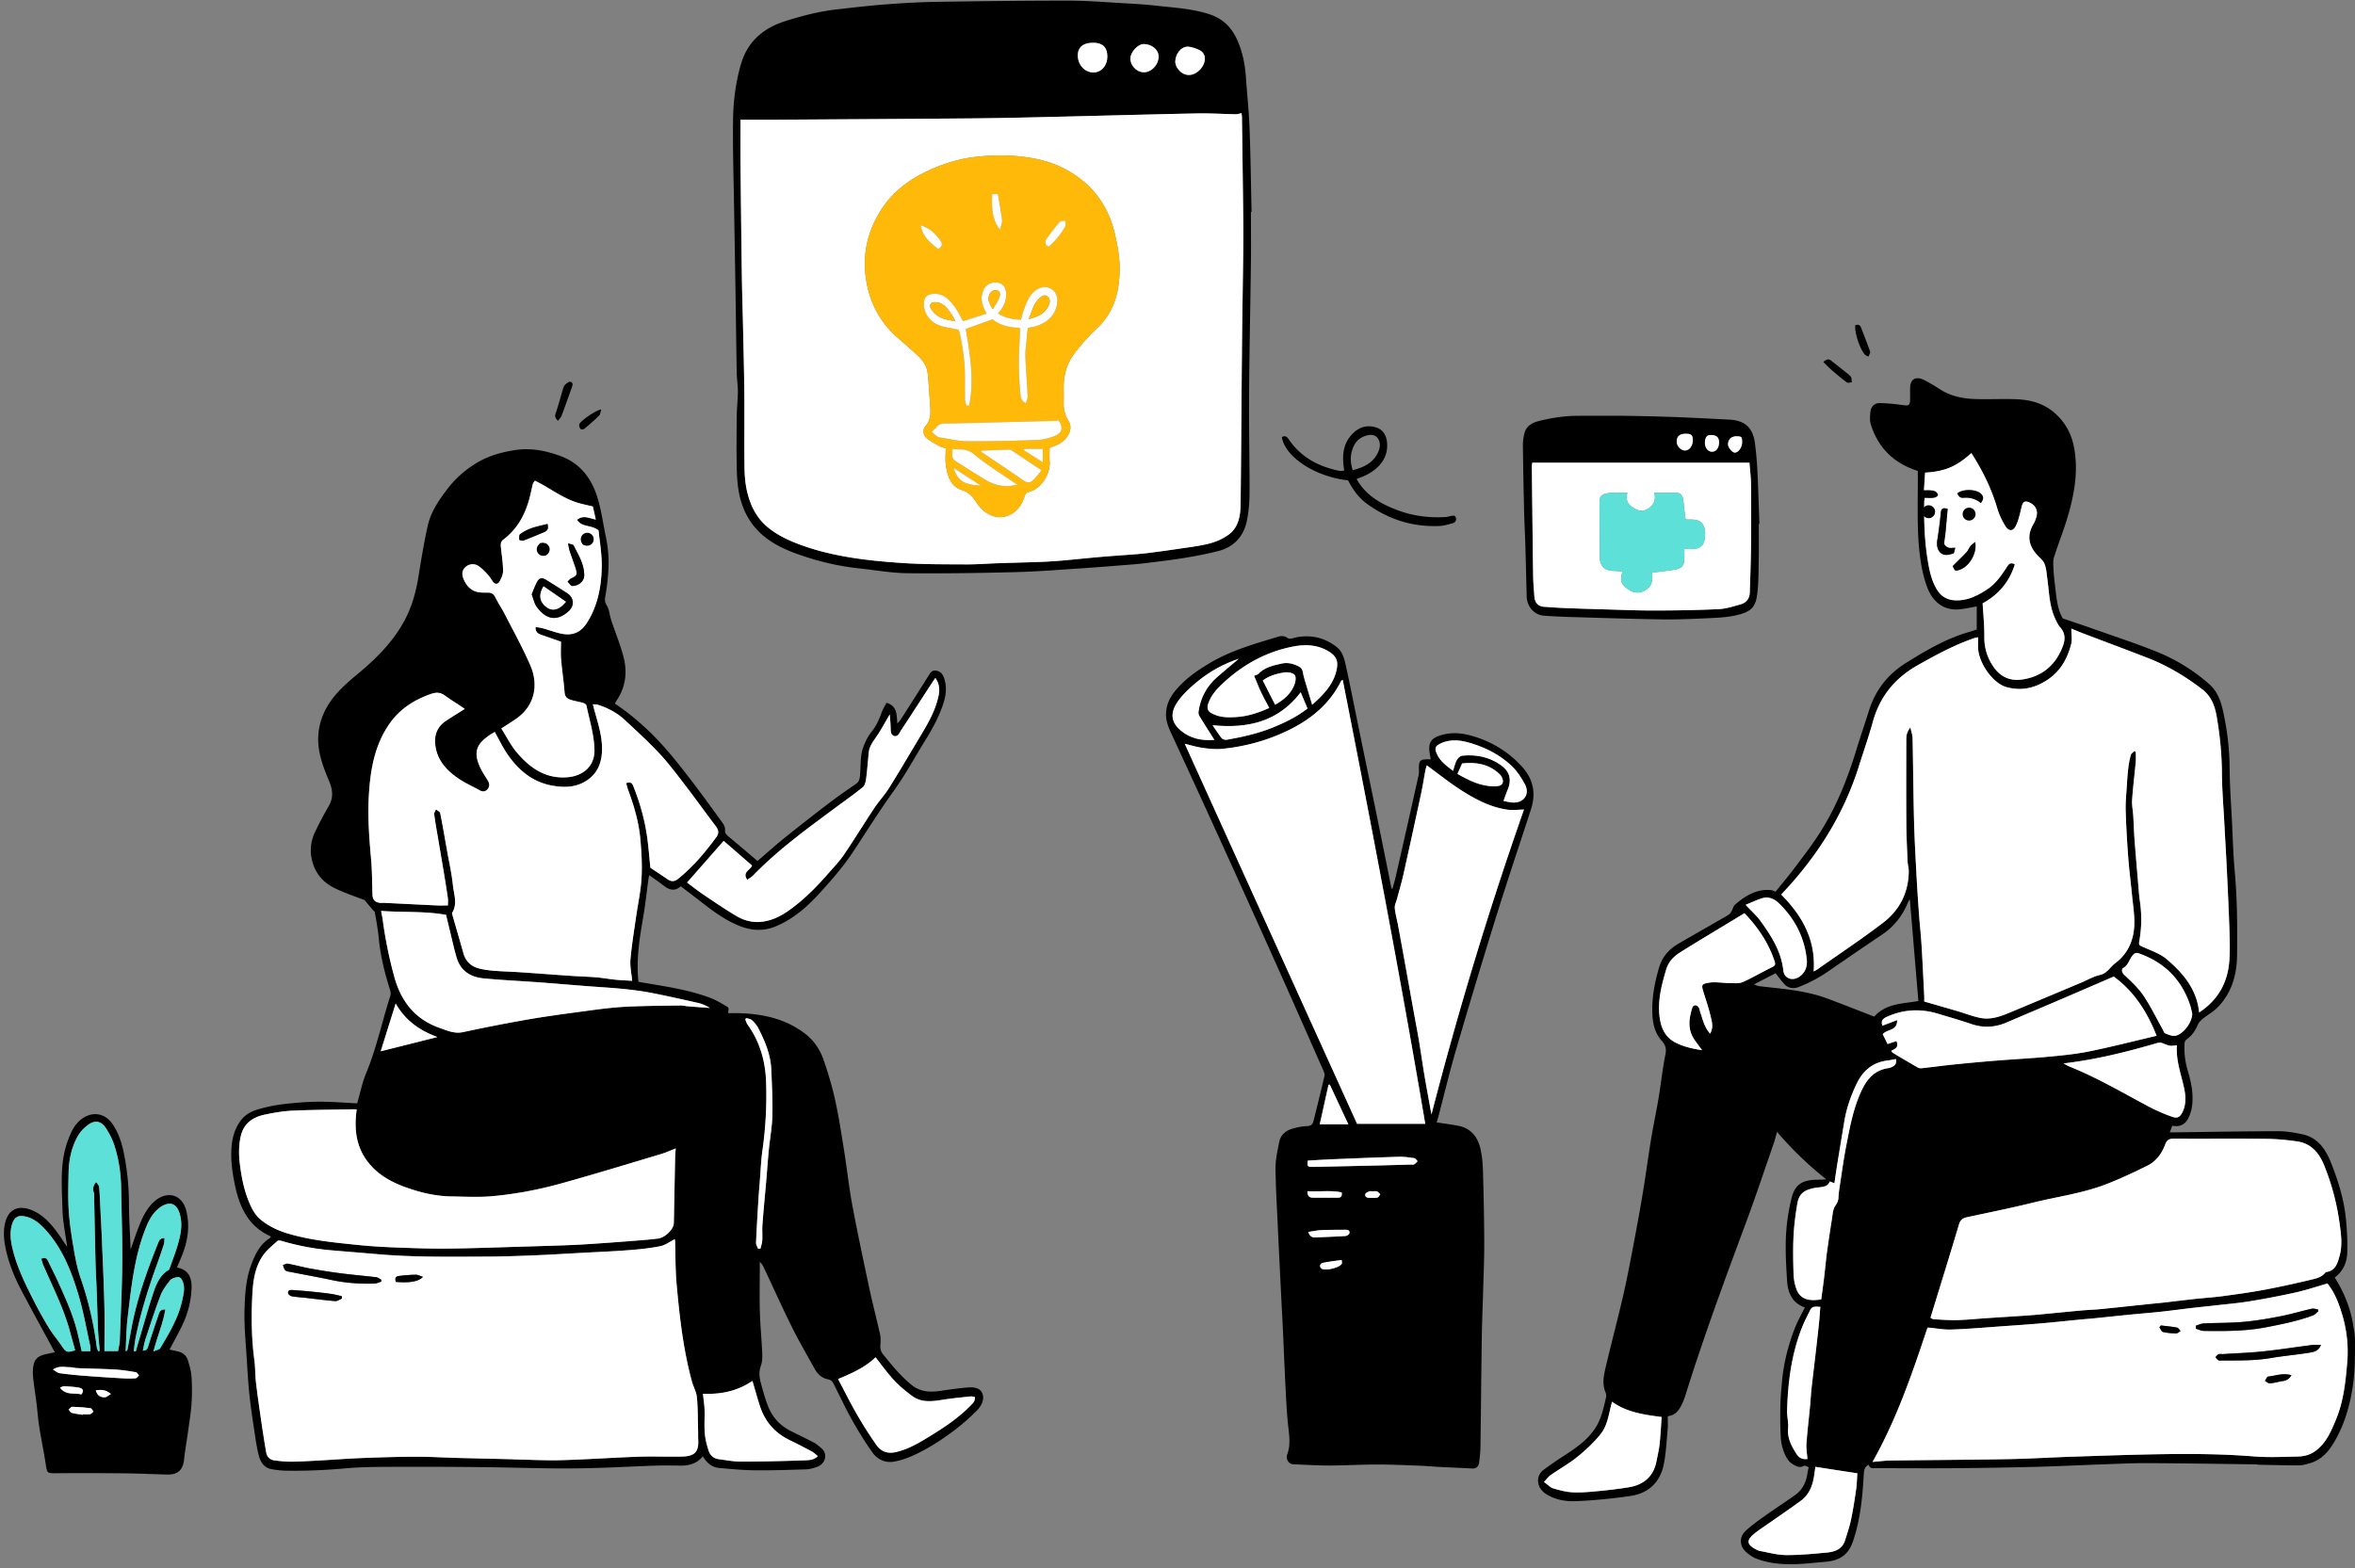 <svg xmlns="http://www.w3.org/2000/svg" width="527" height="351" fill="none"><rect width="100%" height="100%" fill="#808080" stroke="none"/><path fill="#000" d="m88.54 224.627-3.344 10.694c4.166-1.047 8.27-2.077 12.69-3.186-4.12-1.517-7.204-3.784-9.346-7.508Zm81.11 54.921.532-.06c.138-.617.36-1.226.394-1.849.067-1.192-.046-2.393.044-3.582.242-3.204.558-6.399.834-9.6.203-2.355.362-4.711.591-7.064.251-2.577.738-5.149.801-7.73.083-3.42-.11-6.845-.25-10.268-.137-3.357-1.431-6.378-2.937-9.312-.339-.66-.874-1.251-1.429-1.755-.303-.276-.835-.299-1.264-.432-.063.099-.126.202-.189.304.165.378.27.799.505 1.127 2.759 3.835 3.989 8.179 4.154 12.825a87.324 87.324 0 0 1-.814 15.332c-.33 2.336-.412 4.706-.602 7.062-.106 1.32-.22 2.64-.301 3.963-.195 3.22-.395 6.441-.534 9.665-.019.449.302.916.465 1.374Zm-12.345 32.428c.139 1.314.324 2.429.36 3.55.057 1.767-.097 3.548.052 5.304.114 1.342.46 2.691.888 3.974.324.973 1.112 1.667 2.195 1.81 1.684.224 3.375.554 5.062.552 4.729-.006 9.458-.123 14.184-.288.975-.034 2.079-.037 2.964-.944-.469-.373-.835-.763-1.282-1.002a142.215 142.215 0 0 0-5.051-2.595c-3.342-1.616-5.545-4.205-6.66-7.721-.575-1.812-1.085-3.645-1.638-5.514-3.269 2.219-6.894 3.059-11.074 2.874Zm38.621-8.163c-2.311 2.262-5.309 3.582-8.385 4.874 1.453 2.737 2.796 5.437 4.301 8.049a96.944 96.944 0 0 0 4.265 6.688c1.1 1.591 2.659 2.026 4.467 1.591 2.774-.666 5.143-2.08 7.513-3.537 3.279-2.017 6.483-4.134 9.171-6.93.484-.504 1.027-.979.879-1.867-.347-.04-.677-.139-.99-.105-2.066.228-4.14.415-6.19.748-2.383.384-4.758.686-6.838-.85-1.449-1.073-2.861-2.239-4.084-3.554-1.472-1.585-2.727-3.368-4.109-5.107Zm3.179-143.901c-1.041 1.762-1.928 3.457-3.006 5.021-.754 1.096-1.552 2.123-1.689 3.491-.198 1.972-.336 3.951-.595 5.915-.086.653-.284 1.491-.741 1.862-2.017 1.637-4.147 3.134-6.235 4.683-6.356 4.714-12.767 9.359-18.298 15.075-.365.377-.853.635-1.312.969-1.226-1.706.696-2.142 1.063-3.193l-6.346-5.512-8.199 9.325c1.191.882 2.411 1.859 3.703 2.729 2.451 1.648 4.892 3.32 7.435 4.817 1.586.933 3.429 1.417 5.278 1.264 2.338-.194 4.416-1.186 6.343-2.546 3.374-2.381 6.229-5.302 8.93-8.389 1.188-1.357 2.449-2.676 3.457-4.161 2.322-3.42 4.478-6.953 6.765-10.398 1.008-1.517 2.277-2.863 3.244-4.403 2.22-3.536 4.336-7.139 6.478-10.724 1.926-3.223 3.946-6.399 4.685-10.178.265-1.354.106-2.555-.751-3.819-.269.394-.453.654-.627.92-2.335 3.586-4.66 7.178-7.009 10.755-.402.612-.758 1.617-1.639 1.311-.837-.292-.705-1.314-.74-2.112-.042-.934-.132-1.865-.194-2.702ZM85.276 203.897c.145.772.282 1.353.36 1.942a97.19 97.19 0 0 0 2.601 12.819c1.49 5.439 4.594 9.457 10.025 11.386 1.721.611 3.394 1.411 5.385.981a379.593 379.593 0 0 1 14.257-2.788c3.945-.691 7.918-1.226 11.889-1.758 3.233-.436 6.471-.911 9.723-1.101 4.237-.245 8.488-.236 12.734-.313.562-.012 1.125.145 1.69.188 1.639.13 3.28.247 4.92.367-.857-.53-1.725-.914-2.633-1.121-3.542-.8-7.087-1.599-10.652-2.288-2.089-.401-4.212-.66-6.331-.87-2.697-.265-5.407-.41-8.11-.621-3.465-.27-6.927-.572-10.393-.825-4.173-.307-8.358-.495-12.522-.896-3.005-.287-5.262-1.741-6.097-4.862-.134-.498-.293-.988-.414-1.488-.63-2.599-1.25-5.199-1.89-7.865-4.727-.868-9.503-.519-14.542-.887Zm43.857-87.542c1.441-1.156 2.73-.327 4.198-.052l-.664-2.93c-1.188-.285-2.157-.483-3.106-.751-2.826-.799-5.235-2.435-7.732-3.892-.685-.4-1.399-.752-2.119-1.136-.215.324-.407.499-.461.711-.323 1.273-.557 2.571-.928 3.829-1.017 3.439-2.739 6.439-5.662 8.631-.7.524-.633 1.197-.55 1.931.193 1.687.449 3.377.469 5.069.009.787-.372 1.635-.762 2.355-.334.616-.959.815-1.497.1-.395-.525-.704-1.125-1.151-1.597-.675-.713-1.362-1.466-2.183-1.98-.964-.605-2.18-.355-2.882.346-.781.779-.765 1.661-.365 2.617.558 1.332 1.42 2.407 2.814 2.833.789.241 1.676.216 2.518.211.841-.005 1.382.248 1.777 1.056.643 1.311 1.476 2.527 2.141 3.828 1.949 3.814 4.044 7.569 5.728 11.499 1.829 4.271.976 8.929-3.172 11.833-1.037.725-2.118 1.388-3.36 2.198 1.144 1.807 2.077 3.705 3.397 5.28 2.925 3.49 6.43 6.019 11.341 5.643 3.357-.257 6.205-2.304 6.103-6.213-.087-3.393-1.119-6.586-1.791-9.856-.048-.233-.431-.484-.706-.566-.808-.241-1.644-.379-2.459-.597-.9-.24-1.632-.569-1.724-1.742-.196-2.496-.575-4.977-.787-7.473-.109-1.277-.02-2.571-.02-3.9-1.475-.514-2.883-1.008-4.293-1.495-.783-.27-1.469-.612-1.388-1.79.581.097 1.09.135 1.572.271 1.178.332 2.332.747 3.514 1.06 3.025.802 4.967.035 6.519-2.461 2.322-3.732 3.087-7.913 3.195-12.17.073-2.898-.471-5.811-.701-8.313-1.609-1.324-3.738-.633-4.823-2.387Zm22.088 140.705c-1.156.444-2.234.945-3.36 1.281-7.388 2.207-14.761 4.466-22.189 6.532-5.045 1.402-10.207 2.39-15.421 2.873-3.068.285-6.183.103-9.275.057-3.498-.051-6.869-.853-10.14-2.023-3.49-1.251-6.667-3.061-8.855-6.153-2.391-3.378-2.729-7.23-2.161-11.258-.211-.026-.397-.071-.582-.069-4.624.091-9.25.111-13.87.313-2.011.089-4.025.458-6.006.86-2.72.549-4.818 1.928-5.482 4.842-.49 2.151-.456 4.302-.172 6.498.342 2.634.838 5.209 1.797 7.687.65 1.682 1.415 3.335 2.83 4.504 1.802 1.488 3.898 2.461 6.141 3.127 5.15 1.525 10.47 2.011 15.774 2.555 2.98.307 5.98.463 8.976.574 3.772.14 7.549.271 11.321.219 5.92-.076 11.837-.304 17.755-.478 3.05-.088 6.101-.179 9.15-.298a199.95 199.95 0 0 0 5.418-.302c2.561-.171 5.12-.355 7.678-.557 2.222-.177 4.45-.325 6.661-.598 1.677-.208 3.553-2.114 3.581-3.474.103-4.967.19-9.932.295-14.897.012-.608.089-1.217.136-1.815Zm-47.206-98.382c-.419-.283-.727-.493-1.037-.7-1.145-.762-2.323-1.48-3.426-2.297-1.007-.746-1.98-.75-3.129-.346-3.666 1.292-6.83 3.274-9.12 6.468-3.494 4.873-4.434 10.548-4.767 16.317-.272 4.702.077 9.415.501 14.116.24 2.65.223 5.324.313 7.987.039 1.15.556 1.752 1.678 1.868.38.039.766-.007 1.148.012 3.843.186 7.686.385 11.53.563.841.038 1.685.005 2.528.005 0-.669.057-1.151-.009-1.616a238.948 238.948 0 0 0-.805-5.158c-.43-2.601-.877-5.199-1.314-7.799-.328-1.95-.68-3.897-.95-5.856-.045-.33.266-.71.413-1.067.325.273.873.501.938.827.547 2.715 1.007 5.448 1.49 8.175.465 2.632 1.072 5.25 1.344 7.902.212 2.053 1.097 4.183-.151 6.228-.075.124.014.369.065.546.815 2.843 1.65 5.68 2.451 8.527.475 1.688 1.564 2.82 3.192 3.31 1.156.349 2.389.497 3.599.599 1.942.168 3.894.202 5.839.333 3.884.262 7.766.563 11.65.828 1.802.122 3.609.162 5.408.313 1.457.122 2.902.39 4.358.535 1.241.125 2.49.168 3.708.244-.149-1.681-.512-3.254-.378-4.783.278-3.184.806-6.348 1.256-9.516.41-2.889 1.054-5.762 1.222-8.663.167-2.884-.002-5.806-.256-8.691-.338-3.844-1.426-7.536-2.767-11.151-.172-.463-.276-.952-.413-1.437.86-.326 1.28-.122 1.571.608 1.417 3.549 2.483 7.199 3.052 10.973.366 2.428.538 4.885.802 7.365 1.198.799 2.509 1.642 3.785 2.534.839.587 1.571.612 2.4-.055 3.324-2.674 6.032-5.9 8.551-9.313.687-.931.52-1.659-.139-2.524-2.232-2.927-4.367-5.928-6.607-8.847-1.904-2.48-3.771-5.01-5.895-7.294-2.498-2.685-5.22-5.167-7.914-7.663-1.684-1.56-3.709-2.606-5.891-3.321-.328-.108-.702-.077-1.173-.122.101.393.156.612.214.831.872 3.274 2.039 6.51 1.82 9.964-.161 2.546-1.089 4.727-3.35 6.241-2.496 1.672-5.235 1.654-7.942 1.144-4.341-.819-7.496-3.524-9.915-7.09-1.037-1.528-1.833-3.221-2.768-4.892-.315.188-.725.404-1.104.664-2.81 1.921-3.814 3.65-2.208 7.19.485 1.069 1.157 2.056 1.774 3.061.396.647.401 1.3-.044 1.858-.454.569-1.075.697-1.774.305-1.649-.927-3.412-1.684-4.952-2.763-2.28-1.6-4.213-3.592-4.842-6.447-.516-2.343-.242-4.714 2.243-6.368 1.284-.856 2.605-1.655 4.197-2.662Zm46.987 118.696c-1.105.558-2.114 1.349-3.237 1.573-2.309.461-4.671.703-7.023.885-3.457.27-6.924.407-10.386.595-3.563.193-7.126.418-10.691.563-3.529.142-7.061.273-10.593.288-8.261.028-16.526.167-24.771-.558-3.402-.299-6.807-.566-10.21-.859a55.826 55.826 0 0 1-11.1-2.103c-.28-.082-.725-.142-.89.009-1.108 1.021-2.343 1.971-3.198 3.183-2.07 2.939-2.343 6.45-2.484 9.878-.187 4.561-.106 9.136.511 13.682.216 1.594.155 3.224.341 4.823.321 2.759.719 5.511 1.118 8.262.366 2.515.745 5.027 1.183 7.528.168.956.824 1.63 1.807 1.761 1.267.171 2.55.304 3.826.293 2.093-.02 4.185-.154 6.276-.268 3.229-.176 6.454-.429 9.685-.554 3.962-.154 7.927-.273 11.892-.285 3.054-.008 6.108.182 9.163.265 4.101.108 8.202.196 12.303.296.191.005.381.039.572.042 3.532.066 7.067.265 10.594.165 5.712-.159 11.416-.569 17.128-.768 3.248-.114 6.504.029 9.755-.034 2.85-.057 3.824-1.001 3.677-3.758-.04-.754-.012-1.511-.034-2.265-.069-2.427-.033-4.865-.27-7.278-.119-1.214-.8-2.364-1.126-3.57-1.947-7.184-2.769-14.55-3.424-21.933-.273-3.081-.222-6.191-.323-9.289-.007-.219-.054-.441-.071-.569Zm1.339-78.989c-1.396 1.253-2.658.79-3.927-.222-.95-.758-1.969-1.429-3.149-2.277-.094.553-.163.895-.21 1.24-.352 2.612-.621 5.239-1.066 7.835-.841 4.902-1.675 9.795-1.104 14.812 5.4.95 10.858 1.644 16.027 3.579 1.26.469 2.436 1.192 3.609 1.866.612.353.591.493.392 1.559.705 0 1.387-.008 2.069.003 5.485.106 10.7 1.184 15.163 4.587 1.923 1.465 3.312 3.482 4.104 5.741 1.055 3.013 1.972 6.094 2.657 9.209.837 3.804 1.413 7.671 2.028 11.52.631 3.952 1.048 7.943 1.785 11.875 1.177 6.279 2.507 12.527 3.841 18.775.725 3.4 1.62 6.763 2.372 10.16.171.773.136 1.61.074 2.409-.062.803.092 1.463.604 2.097 1.944 2.407 3.869 4.797 6.297 6.783 2.061 1.687 4.263 1.747 6.667 1.38 1.958-.299 3.924-.566 5.896-.74 1.3-.117 2.825.006 3.351 1.309.561 1.385-.216 2.831-1.22 3.846a46.196 46.196 0 0 1-4.912 4.33c-2.97 2.248-6.099 4.282-9.509 5.81a17.866 17.866 0 0 1-4.019 1.28c-2.053.387-3.82-.438-4.981-2.097a83.661 83.661 0 0 1-4.493-7.161c-1.469-2.623-2.729-5.362-4.1-8.043-.273-.532-.54-.964-1.317-1.109-1.29-.242-2.291-1.118-2.938-2.288-1.734-3.126-3.537-6.225-5.128-9.425-2.161-4.347-4.148-8.777-6.214-13.17-.232-.492-.491-.973-.969-1.403v1.36c0 3.298-.074 6.601.021 9.895.088 3.039.394 6.072.524 9.107.042.982.024 2.043-.307 2.942-.521 1.42-.296 2.743.069 4.077.458 1.679.93 3.366 1.565 4.979.992 2.521 2.765 4.379 5.212 5.579 1.735.851 3.471 1.702 5.182 2.598.491.256.895.68 1.342 1.024 1.862 1.425 1.002 3.741-.855 4.353-.753.248-1.544.501-2.325.526-3.821.123-7.645.251-11.467.217-2.615-.026-5.231-.276-7.841-.498-1.724-.145-2.806-.934-3.865-2.629-1.29 1.596-3.024 2.099-4.985 2.077-1.913-.02-3.828-.057-5.739.008-4.293.143-8.582.381-12.875.512-3.25.097-6.503.137-9.754.103-5.491-.057-10.981-.234-16.473-.288a1357.99 1357.99 0 0 0-19.776-.062c-3.486.017-6.985.031-10.451.347-4.431.401-8.858.589-13.3.512a20.256 20.256 0 0 1-3.123-.33c-1.732-.302-2.526-1.625-2.909-3.135-.427-1.685-.672-3.42-.932-5.144-.407-2.706-.825-5.409-1.115-8.128-.287-2.686-.45-5.389-.613-8.086-.22-3.656-.603-7.32-.516-10.974.085-3.559.287-7.155 1.61-10.577.87-2.254 1.914-4.311 4.02-5.654.112-.071.175-.222.305-.389-4.863-2.114-6.919-6.262-7.98-11.076-.611-2.777-1.038-5.585-.89-8.453.117-2.25.63-4.341 1.953-6.236 1.012-1.448 2.44-2.231 4.016-2.692a34.404 34.404 0 0 1 5.506-1.149c2.642-.313 5.307-.541 7.964-.563 2.905-.023 5.812.233 8.71.367.692-2.379 1.144-4.686 2.027-6.817 2.321-5.599 3.553-11.523 5.393-17.261.125-.39.067-.899-.06-1.303-1.192-3.776-2.158-7.591-2.524-11.552-.178-1.921-.533-3.827-.866-5.729-.053-.302-.405-.556-.628-.824-.528-.632-1.061-1.259-1.694-2.008-2.11-.834-4.54-1.612-6.796-2.736-2.552-1.271-4.292-3.33-4.97-6.229-.508-2.168-.26-4.224.648-6.178.933-2.007 1.987-3.964 3.096-5.881 1.096-1.896.92-3.653.088-5.624-.964-2.284-1.893-4.67-2.264-7.099-.564-3.69.245-7.232 2.37-10.421 1.717-2.581 4.022-4.561 6.365-6.51 4.304-3.578 8.203-7.501 10.75-12.57 1.507-3.001 2.31-6.217 2.84-9.527.593-3.708 1.203-7.42 2.03-11.08.697-3.084 2.487-5.681 4.384-8.17 1.868-2.451 4.15-4.431 6.816-5.987 2.527-1.475 5.253-2.223 8.132-2.693 3.686-.602 7.154.098 10.535 1.374 3.77 1.424 6.252 4.261 7.654 7.95 1.23 3.238 1.608 6.711 2.326 10.089.525 2.47.715 4.977.558 7.491-.118 1.882-.317 3.768-.652 5.622-.149.826-.216 1.383.283 2.191.592.958.644 2.236 1.011 3.348.912 2.761 2.049 5.461 2.765 8.269.884 3.464.434 6.838-1.675 9.864-.107.152-.169.336-.264.531 3.82 2.546 7.228 5.584 10.322 8.937 2.314 2.507 4.42 5.215 6.506 7.921 2.487 3.226 4.868 6.534 7.257 9.834.313.432.6 1.04.557 1.537-.069.807.336 1.149.865 1.585 2.119 1.747 4.199 3.542 6.4 5.409 1.993-1.71 3.925-3.457 5.951-5.089a471.392 471.392 0 0 1 9.837-7.706c2.031-1.549 4.132-3.009 6.237-4.458.668-.46.817-1.001.9-1.775.241-2.248-.026-4.579.846-6.73.436-1.075.946-2.179 1.673-3.063 1.108-1.345 1.774-2.856 2.348-4.46.261-.732.697-1.402 1.074-2.14 2.444.749 2.261 2.673 2.424 4.661.349-.411.605-.65.787-.935 2.073-3.252 4.144-6.505 6.194-9.772.412-.657.739-1.297 1.716-1.143 1.064.166 1.537.933 1.808 1.78.563 1.763.427 3.544-.121 5.307-.969 3.121-2.539 5.946-4.247 8.706-2.275 3.678-4.346 7.501-6.863 11.005-3.177 4.424-6.061 9.033-9.049 13.573-2.311 3.512-5.052 6.645-7.865 9.705-2.697 2.934-5.73 5.54-9.493 7.133-2.896 1.226-5.723.986-8.539-.209-2.815-1.195-5.279-2.951-7.678-4.812-1.684-1.306-3.382-2.594-5.113-3.921Zm238.292 4.152c1.297 1.394 2.458 2.412 3.337 3.63 2.424 3.354 4.641 6.81 5.11 11.106.191 1.71 1.921 2.361 3.4 1.471 1.474-.885 1.992-2.387 1.844-3.89-.487-4.965-2.649-9.192-6.231-12.654-1.01-.976-2.29-1.593-3.747-1.144-1.158.355-2.262.893-3.713 1.481Zm16.718 89.991c-.982-.049-1.818-.225-2.274.728-.566 1.189-1.197 2.347-1.692 3.565-2.461 6.057-3.284 12.43-3.471 18.905-.04 1.323.347 2.669.227 3.975-.205 2.25.769 4.011 1.898 5.784.615.967 1.442 1.229 2.43 1.098-.089-1.186-.302-2.304-.225-3.403.202-2.822.543-5.636.811-8.455.122-1.269.176-2.546.316-3.815.258-2.39.56-4.774.833-7.161.287-2.481.575-4.962.837-7.446.128-1.209.202-2.427.31-3.775Zm83.223-65.67c-.142-.563-.264-1.26-.489-1.923-1.92-5.693-5.738-9.505-11.4-11.512-.754-.267-1.124-.001-1.545.553-.666.877-.885 2.038-1.977 2.679-.447.263-.418.979.213 1.574 1.514 1.428 3.096 2.868 4.251 4.575 1.63 2.404 2.902 5.055 4.327 7.599.179.319.304.794.575.907.677.285 1.445.609 2.139.547 1.758-.16 3.946-3.005 3.906-4.999Zm-3.425 7.107c-1.602.225-1.59.196-3.252-.475-.358-.142-.856-.108-1.243.005-6.803 1.992-13.668 3.693-20.886 4.547.581.301.973.549 1.397.72 6.103 2.458 11.764 5.781 17.546 8.871a40.021 40.021 0 0 0 5.391 2.358c1.195.424 1.79.012 2.327-1.126.805-1.708.709-3.531.336-5.267-.68-3.158-1.869-6.216-1.616-9.633Zm-79.593 56.881c.227-1.707.458-3.34.654-4.979.222-1.826.375-3.664.62-5.488.339-2.509.72-5.016 1.118-7.516.154-.968.188-2.052.677-2.834.379-.609.74-1.101.771-1.841.035-.842.148-1.684.276-2.521.464-3.012.862-6.04 1.446-9.033.734-3.766 1.411-7.556 2.867-11.144 1.269-3.124 2.86-5.889 6.644-6.404.27-.037.537-.156.788-.276.643-.304 1.047-.757.862-1.752-.669.116-1.283.253-1.906.33-3.36.406-5.54 2.318-6.951 5.303-1.272 2.688-2.239 5.459-2.72 8.398-.535 3.284-1.084 6.567-1.616 9.85-.207 1.289-.384 2.583-.58 3.923l-1.033-.418c-.447 1.192-1.536 1.229-2.563 1.351-2.931.348-4.279 1.235-4.678 3.48-.423 2.41-.742 4.851-.87 7.292-.145 2.845-.094 5.707-.003 8.558.034 1.161.248 2.367.649 3.454.688 1.855 2.267 2.853 5.548 2.267Zm-1.312 37.495c-.102.706-.196 1.5-.33 2.285-.356 2.114-1.155 4.017-2.93 5.315-2.444 1.786-4.951 3.482-7.426 5.223-1.078.76-2.205 1.468-3.204 2.322-1.544 1.323-1.397 2.236.402 3.226.33.179.671.384 1.032.449 1.941.35 3.89.908 5.838.925 3.03.026 6.069-.27 9.093-.546 1.841-.168 3.551-.731 4.182-2.783.467-1.519.993-3.03 1.318-4.58.469-2.251.822-4.527 1.143-6.803.182-1.277.2-2.577.271-3.587l-9.389-1.446Zm-45.498-14.583c-.723 2.566-.945 5.263-2.601 7.3-1.51 1.858-3.3 3.539-5.169 5.05-1.864 1.511-3.995 2.689-5.969 4.066-.529.369-.919.938-1.497 1.544.837.601 1.386 1.23 2.06 1.434 1.423.43 2.905.814 4.379.888 1.838.091 3.696-.082 5.533-.256 2.339-.225 4.681-.489 6.996-.871 3.352-.552 5.554-2.415 6.217-5.86.25-1.286.555-2.567.694-3.864.211-1.966.302-3.943.45-6.009-4.012-.523-7.85-1.058-11.093-3.422Zm66.637-112.462c-.208.319-.333.459-.399.624-1.206 3.047-3.149 5.489-5.88 7.327a934.704 934.704 0 0 0-11.833 8.083 32.574 32.574 0 0 1-6.7 3.576c-1.3.512-2.413.316-3.337-.691-.663-.723-1.229-1.534-1.889-2.367-1.557.802-3.124 1.613-4.843 2.5.507.18.808.35 1.13.387 1.73.214 3.468.384 5.201.589 3.459.41 6.888.993 10.162 2.217 3.517 1.317 7.01 2.7 10.424 4.02 2.703-3.039 6.501-2.86 9.873-3.5l-1.909-22.765Zm-44.696 30.074c.839-1.442.37-2.788.071-4.06-.415-1.772-1.019-3.499-1.556-5.24-.501-1.625-.433-1.818 1.206-2.1 1.465-.25 3.024.074 4.544.08 1.012.003 2.142.162 3.015-.217 2.245-.978 4.353-2.258 6.558-3.327.729-.352.837-.615.578-1.392-1.377-4.124-3.741-7.594-6.734-10.703l-3.796 2.303c-3.553 2.16-7.13 4.28-10.643 6.499-1.411.891-2.572 2.095-3.067 3.773-1.087 3.67-2.054 7.348-1.391 11.24.387 2.265 1.374 4.08 3.488 5.156 1.84.936 3.823 1.365 5.934 1.695-.677-.936-1.331-1.747-1.883-2.623-1.38-2.202-1.041-4.532-.321-6.831.25-.802 1.052-.785 1.49-.031.16.276.182.626.291.936.563 1.627.896 3.363 2.216 4.842Zm99.916.481c-2.106-5.366-5.065-9.949-9.591-13.258-4.401 1.898-8.723 3.767-13.05 5.622-3.642 1.559-7.295 3.092-10.934 4.66-2.629 1.132-5.26 1.258-7.992.31-2.401-.831-4.859-1.513-7.292-2.256-3.963-1.215-7.835-1.016-11.616.728-.865.402-1.263.959-.868 1.932 1.03-.39 2.06-.782 3.275-1.246.071 2.458-2.185 1.943-3.218 3.15l1.081 2.202 1.978-.655c.631 1.337-.279 1.75-1.178 2.188.145.168.242.356.395.447a311.863 311.863 0 0 0 5.608 3.303c.264.151.651.156.97.122 2.39-.264 4.771-.592 7.164-.833 3.152-.322 6.307-.612 9.465-.865 3.964-.316 7.938-.518 11.896-.891 2.995-.281 6.008-.586 8.95-1.189 4.985-1.021 9.918-2.287 14.957-3.471Zm-51.926-120.384c-.034.491-.071.771-.074 1.052-.079 4.415.089 8.806.826 13.178.378 2.246.859 4.413 2.074 6.363.95 1.524 2.361 2.269 4.131 2.322 2.668.079 4.924-1.05 7.081-2.476 1.963-1.299 3.229-3.206 4.467-5.121.409-.632.771-.902 1.69-.485-1.19 3.997-3.713 6.847-7.201 8.752.145 2.551.409 5.003.381 7.452-.028 2.621.706 4.898 2.225 6.999 1.522 2.102 3.679 2.934 6.077 2.616 4.481-.592 7.585-3.123 9.232-7.385.6-1.553.632-2.954-.543-4.3-.515-.589-.862-1.351-1.192-2.077-1.269-2.8-1.295-5.848-1.705-8.82-.153-1.104-.21-2.259-.603-3.279-.29-.752-1.027-1.344-1.607-1.968-2.012-2.162-2.424-4.489-.837-7.079.262-.431.419-.937.575-1.423.45-1.395-.111-2.652-1.431-3.268-1.121-.524-1.565-.251-1.852.939-.336 1.402-.635 2.847-1.235 4.14-.66 1.421-1.673 1.407-2.481.023-.683-1.164-1.311-2.404-1.684-3.692-1.3-4.477-3.32-8.594-5.844-12.505-2.922 2.609-5.44 4.11-10.356 4.364l-.25 3.924c.617 0 1.038-.038 1.451.011.409.048.862.098 1.2.306.259.161.584.687.501.837-.159.282-.577.528-.916.575-.646.088-1.312.025-2.1.025ZM432 294.966c.299.148.504.33.717.341 1.764.086 3.531.231 5.292.185 2.14-.057 4.271-.284 6.407-.426 2.988-.2 5.975-.382 8.959-.584a144.27 144.27 0 0 0 3.83-.321c2.831-.268 5.656-.558 8.487-.814 1.465-.134 2.941-.173 4.404-.319 3.579-.355 7.155-.748 10.731-1.121 1.133-.119 2.265-.213 3.394-.341 2.302-.262 4.601-.552 6.903-.802 2.071-.225 4.153-.35 6.219-.626 3.084-.413 6.168-.839 9.226-1.406 3.42-.634 6.82-1.382 10.203-2.187 1.326-.319 2.771-.544 3.676-1.793 2.213-.245 2.657-2.02 3.118-3.701.666-2.441.301-4.931-.037-7.358a53.807 53.807 0 0 0-3.403-12.771c-1.118-2.78-2.868-4.945-5.997-5.414-2.302-.345-4.641-.564-6.965-.586-6.885-.071-13.77.003-20.658-.04-1.053-.006-1.599.25-1.983 1.297-.737 2.009-1.994 3.747-3.932 4.717-2.905 1.454-5.864 2.825-8.879 4.032-5.406 2.159-11.196 2.893-16.806 4.282-4.882 1.206-9.818 2.19-14.732 3.251-.936.202-1.491.589-1.795 1.616-2.063 6.931-4.214 13.833-6.379 20.889Zm88.832-7.67c-2.498.717-4.769 1.485-7.096 2.005-3.403.76-6.837 1.409-10.282 1.975-2.521.415-5.076.626-7.616.919-1.886.216-3.776.401-5.662.62-2.213.259-4.424.569-6.64.805-2.219.239-4.447.407-6.669.626-2.646.262-5.289.549-7.935.817-1.229.122-2.464.216-3.693.335-2.742.268-5.485.567-8.231.806-2.751.239-5.508.423-8.264.62-3.989.281-7.978.634-11.973.782-1.778.068-3.573-.287-5.323-.447-.099.137-.176.205-.204.291-3.378 10.162-6.854 20.288-12.209 29.787 1.352-.108 2.703-.295 4.057-.312 8.792-.12 17.586-.157 26.377-.316 4.814-.088 9.619-.393 14.43-.549 6.774-.219 13.551-.467 20.325-.561 6.726-.094 13.446-.034 20.163.507 3.281.261 6.598.093 9.898.019 1.363-.028 2.68-.386 3.841-1.229 2.43-1.758 3.508-4.387 4.603-7.007 1.727-4.14 2.174-8.549 2.541-12.948.302-3.61-.122-7.215-1.166-10.689-.74-2.466-1.676-4.888-3.272-6.856Zm-114.975-69.835c.208-.117.535-.265.819-.467 4.917-3.46 9.93-6.793 14.707-10.436 3.692-2.816 5.698-6.721 5.758-11.469.011-.75-.228-1.5-.259-2.254-.122-2.81-.267-5.621-.287-8.432-.04-6.311-.017-12.621-.006-18.932.003-.83.122-1.649.916-2.637.211.992.478 1.696.495 2.405.125 6.154.162 12.309.322 18.462.105 4.132.344 8.261.56 12.389a453.7 453.7 0 0 0 .575 8.8c.165 2.264.415 4.523.555 6.789.227 3.743.398 7.489.586 11.233.025.506.003 1.016.003 1.266 2.637.765 5.027 1.448 7.414 2.151 1.704.501 3.377 1.158 5.11 1.516 2.367.487 4.58-.336 6.731-1.235 5.3-2.21 10.592-4.441 15.887-6.663 1.385-.583 2.72-1.382 4.165-1.701 1.639-.361 2.29-1.793 3.443-2.649 2.853-2.117 4.173-5.207 4.267-8.69.06-2.208-.313-4.431-.526-6.644-.265-2.773-.632-5.537-.84-8.315-.258-3.506-.469-7.019-.569-10.533-.054-1.895.151-3.798.265-5.696.077-1.275.165-2.552.322-3.819.119-.977.298-1.956.563-2.903.097-.337.518-.582.788-.869l.319.173c0 .754.056 1.513-.012 2.261-.256 2.826-.614 5.645-.808 8.475-.079 1.171.179 2.363.253 3.548.111 1.799.163 3.603.296 5.401.265 3.486.569 6.969.862 10.453.089 1.036.154 2.077.308 3.104.441 2.933.441 5.863-.049 8.783-.216 1.294-.233 1.188.97 1.726 1.75.785 3.673 1.442 5.099 2.653 3.67 3.12 6.751 6.736 7.26 11.925 4.231-2.779 6.379-6.654 6.752-11.484.179-2.367.099-4.76.022-7.138-.145-4.42-.358-8.838-.569-13.256-.167-3.51-.384-7.018-.569-10.527-.196-3.75-.515-7.499-.54-11.25-.026-4.229-.447-8.395-1.161-12.556-.415-2.419-1.226-4.577-3.212-6.104-3.755-2.885-7.79-5.313-12.217-7.032-4.791-1.86-9.61-3.651-14.413-5.48-.93-.355-1.846-.748-2.694-1.092 0 1.278.228 2.452-.043 3.497-.794 3.08-2.262 5.809-4.936 7.713-2.893 2.06-6.08 2.843-9.551 1.878-3.047-.847-6.273-5.447-6.333-8.873-.011-.731-.003-1.462-.003-2.279-.435.092-.623.113-.796.172-4.493 1.537-8.638 3.782-12.758 6.112-5.101 2.885-8.452 7.028-10.011 12.696-.922 3.347-2.08 6.628-3.124 9.941-3.463 10.986-9.497 20.406-17.378 28.667 4.717 4.734 7.796 10.181 7.272 17.226Zm36.499-76.553v-5.163c-1.283.223-2.512.509-3.758.638-3.798.393-6.162-1.854-7.32-4.907-.74-1.954-1.201-4.05-1.505-6.124-.737-5.052-.649-10.153-.609-15.246.011-1.478.003-2.957.003-4.677-.077-.029-.456-.173-.837-.31-4.913-1.773-8.148-5.181-9.69-10.145-.267-.86-.159-1.87-.074-2.796.114-1.209.967-1.997 2.191-1.954 1.695.062 3.4.207 5.081.455 1.323.194 1.59.06 1.605-1.326.008-.813 0-1.627 0-2.438.008-2.014 1.22-2.794 3.072-1.878 1.269.626 2.481 1.372 3.673 2.137 2.339 1.5 4.962 2.037 7.656 2.14 3.153.119 6.316-.077 9.469.056 2.944.126 5.727.825 8.128 2.78 2.629 2.14 4.12 4.896 4.711 8.129.976 5.335 0 10.535-1.516 15.635-.882 2.965-2.06 5.843-2.982 8.798-.264.844-.165 1.825-.122 2.738.06 1.227.194 2.452.347 3.671.316 2.557.47 5.159 1.73 7.31 2.293.782 4.464 1.5 6.618 2.264 4.828 1.712 9.707 3.304 14.455 5.215a40.522 40.522 0 0 1 11.662 7.201c1.852 1.627 2.62 3.75 3.13 6.067.904 4.122 1.431 8.266 1.462 12.501.034 4.183.342 8.364.546 12.544.177 3.559.271 7.125.592 10.671.575 6.325.615 12.66.532 18.998-.057 4.382-1.226 8.428-4.39 11.637-.95.965-2.193 1.633-3.255 2.495-.446.365-.913.82-1.126 1.335-.544 1.309-1.309 2.435-2.447 3.24-.489.347-.515.7-.538 1.181a17.581 17.581 0 0 0 .76 6.009c.757 2.501 1.258 5.064.939 7.684-.128 1.044-.461 2.128-.97 3.042-.703 1.26-1.929 1.795-3.463 1.462-.173.467-.316.845-.555 1.482.666 0 1.164.006 1.659 0 7.5-.094 14.999-.239 22.496-.25 1.824-.006 3.673.302 5.465.68 3.471.731 5.221 3.294 6.447 6.37 1.665 4.174 2.973 8.447 3.375 12.937.216 2.409.352 4.847.259 7.26-.089 2.177-.945 4.14-2.806 5.5 2.049 3.24 3.454 6.651 4.086 10.356.216 1.251.461 2.523.458 3.786-.012 2.9.025 5.821-.305 8.695-.563 4.874-1.789 9.605-4.293 13.895-1.283 2.205-2.902 4.111-5.505 4.84-.771.213-1.565.478-2.35.478-3.01.008-6.017-.08-9.027-.14-.237-.005-.473-.079-.712-.082-8.026-.103-16.052-.239-24.077-.276-3.437-.017-6.877.159-10.314.279-5.01.176-10.02.429-15.03.557-6.111.154-12.223.251-18.337.299-5.784.045-11.571-.003-17.357-.009-.618-.002-1.292.128-1.503-.762-.924.427-1.047 1.144-1.103 2.054-.316 5.172-.752 10.319-2.501 15.284-1.033 2.939-3.084 4.125-5.964 4.37-1.897.159-3.789.375-5.687.489-3.294.199-6.575.029-9.707-1.104-.948-.341-1.864-.964-2.598-1.664-1.354-1.295-1.439-3.224-.088-4.527 1.351-1.297 2.913-2.389 4.447-3.482 2.228-1.593 4.538-3.073 6.763-4.669 1.661-1.195 2.472-2.922 2.737-4.925.048-.367.15-.728.267-1.274-.336-.111-.842-.455-1.064-.322-1.024.621-1.943-.037-2.617-.424-.766-.441-1.343-1.416-1.71-2.284-.453-1.07-.774-2.256-.845-3.411-.151-2.422-.151-4.857-.111-7.287.025-1.704.202-3.408.338-5.112.344-4.236 1.366-8.328 2.902-12.277.612-1.57 1.457-3.05 2.239-4.654-2.779-.936-3.789-3.215-3.966-5.881-.224-3.371-.412-6.765-.256-10.131a43.537 43.537 0 0 1 1.263-8.495c.749-2.996 2.39-4.001 5.511-4.069.714-.014 1.431 0 2.225-.114-3.946-3.135-7.573-6.578-10.996-10.609-.29 1.001-.487 1.835-.765 2.637-2.049 5.898-4.015 11.827-6.188 17.68-4.726 12.723-9.429 25.452-13.48 38.411-.253.808-.541 1.613-.916 2.367-.626 1.255-1.434 2.353-3.116 2.566 0 .993.074 1.946-.014 2.882-.25 2.68-.356 5.394-.905 8.018-.83 3.971-3.491 6.381-7.485 6.953-4.037.577-8.117.99-12.191 1.155-2.231.091-4.487-.29-6.541-1.539-2.193-1.334-2.589-4.083-.589-5.522 1.38-.996 2.771-1.981 4.199-2.905 2.726-1.758 5.432-3.559 7.261-6.305 1.403-2.1 1.901-4.578 2.47-6.999.082-.344.002-.776-.137-1.112-.743-1.773-.424-3.574-.023-5.303 1.286-5.517 2.757-10.991 4.023-16.51.933-4.066 1.684-8.171 2.464-12.268.703-3.69 1.374-7.383 1.983-11.09.634-3.85 1.135-7.722 1.77-11.571.503-3.053 1.16-6.08 1.67-9.133.54-3.24.876-6.523 1.527-9.741.271-1.337.009-2.143-.879-3.13-1.391-1.548-1.912-3.57-2.028-5.619-.205-3.667.461-7.238 1.499-10.738.692-2.334 2.188-4.059 4.271-5.272 3.138-1.831 6.296-3.628 9.445-5.44.655-.377 1.332-.724 1.949-1.154.268-.185.438-.532.606-.83.25-.444.347-1.04.703-1.344 2.341-1.999 4.873-3.592 8.154-3.245.225.024.432.161.922.352 1.462-1.821 3.018-3.663 4.463-5.59 1.901-2.538 3.847-5.059 5.54-7.735 3.613-5.702 6.094-11.924 8.06-18.365.902-2.961 1.917-5.888 2.842-8.843 1.431-4.581 4.202-8.129 8.254-10.659 4.435-2.772 8.933-5.436 14.014-6.911.621-.181 1.232-.393 1.855-.594ZM307.125 266.664v-.003c-.236 0-.506-.071-.706.015-.333.142-.822.335-.887.6-.148.577.31.839.853.851.615.011 1.249.056 1.844-.066.264-.054.452-.481.674-.737-.259-.222-.486-.523-.785-.637-.293-.108-.657-.023-.993-.023Zm-6.879 15.364c-1.443.213-2.834.355-4.197.643-.7.147-.839.836-.37 1.251.746.666 4.245-.162 4.604-1.104.059-.156-.012-.361-.037-.79Zm-7.651-15.392c-.051 1.089.416 1.448 1.204 1.454 1.863.011 3.727 0 5.59.002.652 0 .985-.278.859-1.175-2.478-.549-5.033-.113-7.653-.281Zm.157 9.115c.384 1.067.919 1.286 1.67 1.246 2.23-.119 4.464-.176 6.688-.327.319-.02.817-.387.871-.663.117-.614-.401-.745-.925-.739-1.764.022-3.53.003-5.291.079-.962.043-1.921.254-3.013.404Zm8.979-24.08-4.151-8.894-.288.051c-.648 2.922-1.297 5.847-1.96 8.843h6.399Zm-16.388-93.922c1.855-1.025 3.4-2.337 4.236-4.265.313-.715.53-1.873.165-2.365-.378-.51-1.556-.715-2.31-.596-1.71.268-3.414.713-4.845 1.815.902 1.772 1.795 3.524 2.754 5.411Zm40.804 15.488c2.632 1.487 5.261 2.823 8.37 2.768.817-.015 1.656-.128 1.801-.975.091-.515-.27-1.284-.677-1.684-2.387-2.335-5.332-2.801-8.447-2.458-.381.854-.706 1.581-1.047 2.349Zm-33.489 86.551c-.168 1.303-.077 1.436 1.24 1.414 5.005-.097 10.009-.219 15.014-.336 2.29-.057 4.58-.125 6.868-.188.239-.005.523.051.702-.057.288-.173.504-.461.749-.7-.242-.236-.461-.645-.732-.685-1.166-.168-2.352-.339-3.525-.305-4.939.145-9.878.356-14.814.558-1.843.077-3.681.199-5.502.299Zm-21.31-97.453c.672.976 1.298 1.979 2.032 2.894.207.261.762.426 1.112.365 3.559-.625 7.073-1.413 10.439-2.785 2.714-1.106 5.323-2.385 7.664-4.214l-1.525-3.632c-5.053 6.643-11.904 8.154-19.722 7.372Zm53.812 10.216c.307-.925.461-1.728.836-2.41.236-.435.777-.945 1.224-.988 3.089-.3 6.014.264 8.6 2.08 2.074 1.456 2.538 3.341 1.508 5.684-.336.764-.577 1.569-.873 2.377.719.126 1.36.3 2.008.342 2.53.166 3.978-1.872 2.777-4.087-.799-1.478-1.752-2.966-2.962-4.108-2.532-2.394-5.599-3.994-8.936-5.029-2.336-.725-4.68-1.101-7.01.029-1.161.564-1.34 1.063-.82 2.257.734 1.687 2.16 2.713 3.648 3.853Zm-47.945-25.097c-3.298 1.107-6.359 2.755-9.065 4.948-1.715 1.391-3.431 2.931-4.66 4.736-1.658 2.441-1.476 4.536.766 6.409 2.113 1.767 4.711 2.308 7.493 2.068-1.172-1.858-2.284-3.594-3.36-5.353a1.517 1.517 0 0 1-.185-.93c.433-3.139 1.847-5.762 4.242-7.838 1.574-1.364 3.178-2.694 4.769-4.04Zm6.817 11.015c-.68-1.303-1.326-2.448-1.881-3.635-.546-1.163-1.004-2.369-1.502-3.561.486-.214.805-.263.981-.448 1.429-1.484 3.34-1.88 5.218-2.295 1.326-.294 2.586.024 3.818.67 1.01.531.857 1.459 1.098 2.27.083.267.148.539.228.806.529 1.776 1.064 3.552 1.644 5.493 2.436-2.204 4.555-4.348 5.344-7.326.594-2.246.301-3.535-1.904-4.779-2.592-1.462-5.34-1.45-8.148-.856-6.114 1.292-11.304 4.301-15.75 8.604-1.207 1.169-2.288 2.499-2.837 4.201-.299.931.009 1.582.649 1.956a7.25 7.25 0 0 0 2.617.894c1.076.15 2.197.103 3.289.022 2.461-.183 4.766-.95 7.136-2.016Zm35.261 12.851c-.096.335-.244.725-.321 1.127-.322 1.701-.578 3.416-.942 5.107a2327.87 2327.87 0 0 1-3.957 18.117c-.41 1.833-.948 3.638-1.426 5.456-.188.706-.577 1.426-.523 2.113.096 1.251.469 2.48.702 3.723.524 2.813 1.036 5.629 1.545 8.444.626 3.463 1.244 6.931 1.869 10.394.424 2.352.882 4.702 1.281 7.058.435 2.592.791 5.195 1.229 7.784.486 2.868 1.024 5.727 1.582 8.823 5.989-23.227 12.894-46.004 20.7-68.253-1.189.015-2.512.204-3.775.016-3.815-.566-7.175-2.356-10.359-4.4-2.612-1.677-5.044-3.638-7.605-5.509Zm-.353 80.234c-5.63-33.307-11.952-66.328-18.461-99.356-.196.105-.316.128-.35.194-2.478 5.026-6.524 8.436-11.429 10.885-4.779 2.385-9.872 3.813-15.184 4.343-1.448.144-2.953-.013-4.404-.22s-2.868-.65-3.989-.916l38.562 85.07h15.255Zm2.555-.319c1.656.259 3.286.456 4.891.774 2.726.541 4.239 2.424 4.865 4.959.413 1.679.555 3.454.606 5.19.157 5.388.273 10.78.287 16.171.012 3.718-.167 7.434-.267 11.153-.091 3.237-.23 6.475-.279 9.713-.119 8.213-.188 16.43-.304 24.644-.017 1.183-.145 2.372-.305 3.547-.111.834-.577 1.369-1.539 1.318-2.424-.128-4.848-.217-7.275-.342-1.516-.079-3.03-.23-4.546-.284-3.192-.117-6.384-.265-9.579-.262-3.483 0-6.965.219-10.448.225-2.759.003-5.519-.162-8.279-.288-.91-.039-1.641-1.169-1.28-2.142.757-2.048.495-4.077.256-6.168-.327-2.822-.458-5.667-.606-8.507-.227-4.324-.39-8.649-.589-12.976-.082-1.804-.19-3.605-.281-5.409-.194-3.894-.387-7.789-.578-11.681-.097-1.995-.199-3.989-.285-5.984-.196-4.469-.492-8.939-.523-13.408-.014-1.952.447-3.924.825-5.858.307-1.579 1.454-2.532 2.939-2.971 1.073-.315 2.205-.549 3.317-.583.865-.028 1.235-.435 1.406-1.109a586.78 586.78 0 0 0 2.469-10.117c.083-.348-.068-.797-.224-1.15-3.195-7.246-6.388-14.495-9.62-21.728a4949.12 4949.12 0 0 0-11.508-25.551 4487.008 4487.008 0 0 0-12.885-28.143c-.706-1.523-1.315-2.971-1.215-4.726.108-1.922.893-3.477 2.046-4.891 2.099-2.577 4.779-4.461 7.602-6.151 4.785-2.862 10.094-4.376 15.371-5.961.7-.211 1.434-.295 2.237.303.446.334 1.502-.132 2.281-.253 3.201-.496 6.092.228 8.638 2.235 1.269.999 1.69 2.521 2.009 3.962 1.143 5.168 2.145 10.368 3.212 15.553 1.226 5.966 2.472 11.928 3.693 17.895 1.069 5.238 2.119 10.481 3.172 15.724.068.344.071.703.364 1.095.262-.96.561-1.912.782-2.883a5041.367 5041.367 0 0 0 5.113-22.661c.122-.548.051-1.14.06-1.712.023-1.519.33-1.824 1.866-1.83h.777c-.108-.725-.296-1.488-.322-2.257-.051-1.521.524-2.365 1.975-2.92 2.486-.948 5.024-.808 7.514-.093 4.455 1.281 8.304 3.576 11.403 7.084 2.446 2.773 2.993 5.904 1.869 9.369-2.589 7.982-5.275 15.935-7.767 23.946a1801.666 1801.666 0 0 0-8.937 29.655c-1.485 5.081-2.717 10.237-4.065 15.361-.108.404-.239.799-.339 1.123ZM259.271 12.637c-.003-1.493-1.516-2.748-3.337-2.768-1.306-.011-3.002 1.858-2.976 3.283.031 1.574 1.445 3.005 2.987 3.025 1.724.022 3.332-1.688 3.326-3.54Zm3.733 1.332c.025.088.071.518.256.879.796 1.559 2.225 2.248 3.633 1.798 1.693-.54 3.021-2.458 2.671-4.034-.108-.484-.509-1.059-.938-1.286a8.22 8.22 0 0 0-2.561-.857c-1.539-.23-3.073 1.429-3.061 3.5Zm-18.345-4.39c-2.254-.009-3.449.959-3.466 2.805-.02 2.111 1.568 3.84 3.514 3.832 1.755-.011 3.073-1.51 3.087-3.519.011-2.091-1.013-3.11-3.135-3.118ZM165.707 26.8c0 3.332-.026 6.47.005 9.61.084 8.408.177 16.815.298 25.222.056 3.958.191 7.915.276 11.872.105 4.86.237 9.72.28 14.579.048 5.497-.036 10.996.037 16.494.025 1.832.172 3.703.591 5.479.748 3.178 2.16 6.025 4.822 8.137 2.217 1.758 4.737 2.903 7.353 3.845 7.291 2.625 14.924 3.47 22.58 3.989 4.711.319 9.449.279 14.174.309 2.427.015 4.853-.183 7.28-.265 3.19-.107 6.379-.178 9.565-.298a93.965 93.965 0 0 0 4.686-.298c2.962-.259 5.921-.579 8.885-.835 2.595-.224 5.193-.386 7.79-.593a61.934 61.934 0 0 0 3.101-.328c1.96-.255 3.921-.514 5.875-.812 2.416-.367 4.86-.63 7.224-1.216 1.516-.376 3.053-1.049 4.324-1.95 2.293-1.628 2.737-4.234 2.766-6.831.139-11.801.196-23.601.313-35.403.065-7.021.196-14.04.276-21.059.031-2.725.031-5.45 0-8.176-.083-7.352-.185-14.704-.285-22.052-.006-.276-.057-.55-.094-.885-.475.09-.885.244-1.291.239-2.908-.051-5.819-.245-8.726-.185-10.982.222-21.967.535-32.949.79-5.832.137-11.662.268-17.491.32-14.632.125-29.263.204-43.894.298-2.526.017-5.052.003-7.771.003Zm114.228 20.65c0 3.826.039 7.65-.009 11.474-.122 9.84-.344 19.679-.412 29.52-.049 7.312.13 14.625.105 21.937-.009 2.121-.185 4.283-.632 6.351-.748 3.461-2.97 5.756-6.424 6.634-2.509.637-5.061 1.117-7.616 1.536-2.754.452-5.534.76-8.302 1.113a70.055 70.055 0 0 1-3.258.333c-3.784.299-7.565.613-11.351.862-4.928.324-9.859.728-14.792.853-8.069.204-16.141.334-24.209.243-3.579-.04-7.152-.694-10.727-1.073-4.69-.497-9.245-1.572-13.686-3.156-3.128-1.115-6.121-2.516-8.538-4.818-2.411-2.296-3.915-5.213-4.613-8.45-.406-1.878-.547-3.838-.59-5.766-.087-3.918-.055-7.84-.013-11.76.019-1.8.209-3.596.257-5.397.025-.899-.093-1.8-.151-2.703-.036-.569-.106-1.138-.115-1.71-.102-6.631-.19-13.266-.294-19.9-.087-5.583-.196-11.165-.282-16.75-.104-6.682-.331-13.371-.239-20.052.058-4.179.594-8.358 1.764-12.404 1.474-5.093 5.031-8.094 9.949-9.645 3.718-1.175 7.485-2.16 11.369-2.603 3.659-.418 7.319-.848 10.989-1.127 3.788-.29 7.587-.515 11.384-.574 9.884-.16 19.768-.276 29.652-.276 3.94 0 7.88.33 11.818.552 2.6.148 5.207.29 7.793.583 4.014.458 8.065.649 11.963 1.94 3.138 1.039 5.079 3.187 6.299 6.083 1.047 2.48 1.579 5.104 1.77 7.793.27 3.872.68 7.735.828 11.61.239 6.245.31 12.496.452 18.744-.045.002-.094.002-.139.002ZM24.834 312.032c-1.268-1.05-2.32-.97-3.406-.825.346 1.087.851 1.548 2 1.565.396.005.8-.404 1.406-.74Zm-6.619.1c.703-.954.179-1.386-.51-1.514-1.097-.205-2.223-.256-3.34-.333-.238-.014-.488.148-.949.299 1.33 1.849 3.229 1.112 4.8 1.548Zm.327 4.563a5.64 5.64 0 0 0 .019-.114c.525 0 1.063.071 1.57-.025.295-.057.539-.376.806-.578-.221-.265-.416-.728-.667-.76a40.376 40.376 0 0 0-4.096-.321c-.267-.009-.546.387-.82.597.225.262.407.683.683.757.815.222 1.667.307 2.505.444Zm-6.708-10.14c.69.396 1.057.763 1.466.817 1.874.247 3.758.446 5.644.592 2.842.221 5.687.398 8.533.563a20.38 20.38 0 0 0 2.86-.009c.273-.022.515-.421.77-.646-.23-.25-.43-.677-.694-.719-1.53-.256-3.07-.504-4.616-.595-2.8-.162-5.608-.199-8.412-.313-.608-.026-1.212-.205-1.819-.21-1.13-.009-2.318-.393-3.732.52Zm25.162-13.44c-.515 3.178-1.808 6.032-2.65 9.392.7-.327 1.316-.407 1.514-.737 2.044-3.4 4.095-6.828 4.931-10.757.284-1.332.675-2.766.092-4.188-.271-.663-.65-1.096-1.368-.922-.525.128-1.172.316-1.471.705-.798 1.033-1.641 2.112-2.1 3.312-1.224 3.198-2.273 6.464-3.35 9.716-.284.854-.422 1.758-.636 2.683.845.003 1.034-.37 1.211-.953.722-2.373 1.512-4.723 2.313-7.07.19-.555.348-1.235 1.514-1.181Zm-7.061 9.323.45.06c.15-.526.293-1.055.45-1.579 1.122-3.767 2.173-7.562 3.401-11.295.678-2.06 1.478-4.131 3.5-5.366.136-.082.21-.298.27-.469.62-1.772 1.312-3.528 1.827-5.334.687-2.407 1.155-4.848.187-7.321-.586-1.496-1.668-2.051-3.155-1.462-.557.219-1.084.583-1.54.979-1.554 1.351-2.337 3.203-3.026 5.058-2.294 6.18-2.953 12.695-3.734 19.17-.303 2.509-.312 5.056-.455 7.585.273-.082.384-.213.413-.361a393.8 393.8 0 0 0 .86-4.572c1.213-6.686 3.503-13.034 6.011-19.318.238-.595.468-1.073 1.429-1.084-.062.546-.041 1.044-.184 1.488a125.823 125.823 0 0 1-1.553 4.523c-1.933 5.341-3.631 10.749-4.742 16.328-.195.979-.276 1.977-.41 2.97Zm-9.73.015c0-.439.067-.823-.011-1.175-.843-3.796-1.506-7.648-2.616-11.366-1.568-5.255-3.541-10.371-7.31-14.55-1.223-1.357-2.548-2.538-4.389-3.013-1.681-.435-2.651-.011-3.166 1.639-.612 1.957-.311 3.912.176 5.863.991 3.966 2.79 7.6 4.626 11.21a91.339 91.339 0 0 0 3.432 6.185c.857 1.406 1.96 2.66 2.87 4.04.926 1.403 1.21 1.545 2.994.95-.38-1.388-.767-2.782-1.145-4.179-1.399-5.161-3.82-9.912-5.945-14.786-.211-.483-.329-1.01-.487-1.505.868-.378 1.246-.088 1.532.518.723 1.533 1.509 3.039 2.207 4.581 1.645 3.638 3.313 7.272 4.292 11.166.372 1.483.687 2.979 1.017 4.422h1.922Zm3.168-.02h3.045c.143-.837.356-1.574.384-2.319.216-5.807.506-11.616.557-17.423.05-5.625-.163-11.252-.254-16.88-.051-3.175-.516-6.302-1.476-9.32-.464-1.454-1.19-2.877-2.05-4.143-.946-1.394-2.328-1.641-3.719-.668-.976.68-1.894 1.624-2.47 2.657-1.399 2.504-1.982 5.283-2.04 8.142-.057 2.868-.151 5.748.04 8.601.192 2.857.638 5.704 1.122 8.532.37 2.163.79 4.351 1.507 6.416a76.187 76.187 0 0 1 3.643 15.594c.035.282.206.546.314.816.116-.025.232-.048.349-.074-.129-1.505-.306-3.004-.375-4.512-.132-2.902-.195-5.807-.301-8.709-.084-2.281-.219-4.563-.277-6.845-.118-4.623-.198-9.249-.297-13.875-.011-.524.076-1.093-.1-1.559-.323-.862-.013-1.52.498-2.265.347.361.69.757.724 1.175.153 1.892.22 3.793.315 5.687.095 1.898.203 3.796.28 5.693.201 4.942.438 9.884.564 14.826.088 3.437.017 6.879.017 10.453Zm-11.084.301c-2.479-4.575-4.97-9.095-7.383-13.656-1.764-3.332-3.18-6.822-3.815-10.552-.252-1.485-.31-3.101.003-4.561.742-3.451 3.162-4.322 6.203-3.002 2.446 1.062 4.127 2.993 5.646 5.085.677.933 1.3 1.906 2.094 3.075-.395-2.979-.998-5.667-1.058-8.37-.11-5.056-.64-10.183 1.09-15.104.754-2.146 1.631-4.262 3.743-5.528 2.239-1.34 4.728-.786 6.245 1.325 1.67 2.325 2.374 5.016 2.865 7.733.604 3.346.92 6.734.933 10.16.014 3.616.255 7.232.378 10.376.704-1.946 1.442-4.387 2.479-6.697.644-1.434 1.537-2.882 2.674-3.946 2.715-2.547 6.345-2.032 7.33 2.068.76 3.166.35 6.302-.78 9.337-.41 1.099-.895 2.171-1.345 3.255 2.251.407 3.349 1.801 3.273 4.558-.087 3.198-.975 6.225-2.427 9.076-.81 1.587-1.663 3.155-2.499 4.734.688.148 1.328.27 1.96.427 1.046.261 1.814.927 2.13 1.92.383 1.201.74 2.452.824 3.699.134 2 .141 4.023.007 6.02-.142 2.111-.5 4.205-.786 6.304-.287 2.097-.666 4.183-.888 6.282-.212 2.003-1.156 3.38-3.754 3.312-3.246-.085-6.491-.242-9.738-.276a902.41 902.41 0 0 0-14.899-.02c-2.309.014-2.242.063-2.572-2.108-.416-2.74-.997-5.457-1.426-8.194-.284-1.821-.41-3.664-.638-5.491-.239-1.917-.574-3.826-.751-5.747-.09-.967-.08-2 .162-2.93.536-2.052 2.457-2.063 4.065-2.484.254-.065.524-.065.655-.08ZM388.602 97.661c-1.144-.012-1.872.662-1.909 1.771-.02.659.902 1.829 1.476 1.873.797.06 1.673-1.137 1.679-2.287.006-1.223-.105-1.344-1.246-1.357Zm-3.918 1.37c.012-1.188-.623-1.704-2.031-1.652-.697.025-1.115.65-1.127 1.68-.011 1.142.629 1.999 1.528 2.049.945.052 1.616-.802 1.63-2.078Zm-7.366-1.944c-1.388-.014-2.076.541-2.105 1.694-.023 1.046.91 2.064 1.881 2.054.93-.01 1.701-1.017 1.715-2.233.012-1.18-.307-1.502-1.491-1.515Zm-34.436 6.48c-.051.442-.094.623-.091.804.091 8.162.176 16.325.293 24.487.023 1.569.17 3.138.279 4.705.091 1.333.859 2.165 2.091 2.254 1.516.109 3.03.223 4.549.285 2.902.117 5.807.209 8.712.29 3.86.108 7.724.276 11.585.269 4.768-.009 9.536-.087 14.299-.313 1.659-.079 3.312-.614 4.93-1.075 1.241-.354 1.992-1.275 2.035-2.615.113-3.527.244-7.055.281-10.583.049-4.539.046-9.079-.005-13.618-.017-1.648-.228-3.293-.347-4.89h-48.611Zm50.699 13.702c0 2.628.037 5.257-.012 7.884-.048 2.574-.011 5.167-.321 7.713-.378 3.113-1.4 4.131-4.942 4.904-2.023.442-4.142.519-6.225.615-3.386.156-6.78.308-10.165.257-6.877-.103-13.751-.334-20.624-.534a162.735 162.735 0 0 1-5.719-.285c-2.176-.14-3.804-1.919-3.935-4.252-.005-.096 0-.192-.002-.287-.097-3.717-.18-7.434-.291-11.15-.076-2.52-.219-5.039-.278-7.56-.117-4.955-.217-9.91-.274-14.866-.008-.934.126-1.898.368-2.8.432-1.595 1.749-2.295 3.206-2.664 2.933-.744 5.915-1.174 8.95-1.174 3.491 0 6.979-.037 10.47.01 3.813.052 7.625.147 11.435.289 3.943.147 7.886.369 11.827.563 3.348.166 5.192 1.785 5.65 5.136.29 2.147.472 4.316.58 6.481.194 3.903.296 7.81.438 11.715l-.136.005Zm-90.872-12.024c.177-.044.313-.074.447-.112 2.248-.639 4.228-1.637 5.243-3.919.458-1.03.584-2.108-.048-3.07-.484-.735-1.349-.91-2.179-.736-1.346.28-2.45.932-3.121 2.227-.951 1.836-.97 3.694-.342 5.61Zm.868 1.977c2.128 3.799 5.596 5.664 9.38 7.057 3.414 1.257 6.968 1.666 10.592 1.453.322-.019.638-.14.962-.194.498-.084 1.124-.332 1.3.389.157.641-.23 1.091-.879 1.244-.873.204-1.744.51-2.626.555-6.091.311-11.605-1.43-16.493-5.02-1.809-1.328-3.115-3.184-4.148-5.192-7.306-.767-14.114-5.207-14.811-9.683.677-.378 1.109-.12 1.519.483 2.728 4.024 6.672 6.124 11.329 7.073.185.038.381.029.572.015.182-.013.361-.061.54-.093-.492-2.942-.438-5.73 1.685-8.043 1.451-1.578 3.237-2.233 5.371-1.61 1.5.438 2.33 1.675 2.504 3.228.484 4.272-2.723 6.751-5.795 7.951l-1.002.387ZM124.868 94.195c-.544-.547-.782-.94-.525-1.673.618-1.759 1.073-3.577 1.614-5.364.107-.355.226-.765.478-1.004.341-.327.876-.777 1.221-.7.626.142.508.746.307 1.292-.777 2.1-1.5 4.219-2.289 6.313-.152.403-.51.729-.806 1.136Zm283.163-13.156c.771-.751 1.26-.703 1.778-.288.916.737 1.846 1.454 2.762 2.188.552.441 1.161.84 1.597 1.377.236.293.167.834.239 1.26-.373.023-.865.211-1.093.04-1.169-.867-2.287-1.809-3.388-2.76-.646-.554-1.232-1.177-1.895-1.817Zm7.135-8.242c.663-.22 1.07-.068 1.3.538.68 1.792 1.406 3.567 2.029 5.38.099.293-.242.734-.379 1.11-.261-.143-.583-.231-.773-.439-1.153-1.252-2.333-4.825-2.177-6.59ZM134.562 91.651c-.202.59-.227 1.117-.504 1.39-1.042 1.022-2.149 1.98-3.272 2.915-.19.158-.723.215-.839.086-.221-.247-.391-.68-.344-1 .101-.693 3.799-3.308 4.959-3.39Z"/><path fill="#fff" d="M94.654 285.82c-.612-.193-1.112-.489-1.608-.483a33.029 33.029 0 0 0-3.821.287c-.836.108-.843.691-.626 1.323 3.136.242 5.037-.068 6.055-1.127ZM76.5 290.685l-.01-.552c-.805-.173-1.604-.395-2.417-.509-1.496-.21-3-.373-4.504-.526-1.367-.137-2.739-.236-4.11-.342-.515-.039-1.058.069-.994.692.028.27.501.651.822.711 1.022.188 2.067.239 3.102.356 2.209.25 4.412.549 6.626.722.477.04.99-.358 1.485-.552Zm8.822-3.803-.022-.459c-.36-.179-.708-.475-1.085-.52-2.677-.322-5.366-.549-8.04-.894a133.825 133.825 0 0 1-6.838-1.078c-1.66-.301-3.292-.759-4.95-1.072-.325-.063-.714.21-1.074.33.169.398.243.904.534 1.163.285.256.786.293 1.202.376 3.043.6 6.098 1.144 9.13 1.789 3.18.68 6.39.897 9.626.8.51-.014 1.011-.285 1.516-.435Zm65.68-9.506c.017.128.064.35.071.569.101 3.098.05 6.208.323 9.289.655 7.383 1.477 14.749 3.424 21.933.326 1.206 1.007 2.356 1.126 3.57.237 2.413.201 4.851.27 7.278.022.754-.006 1.511.034 2.265.147 2.757-.827 3.701-3.677 3.758-3.251.063-6.507-.08-9.755.034-5.711.199-11.416.609-17.128.768-3.527.1-7.062-.099-10.594-.165-.191-.002-.381-.037-.572-.042-4.101-.1-8.202-.188-12.303-.296-3.055-.083-6.11-.273-9.163-.265-3.965.012-7.93.131-11.892.285-3.23.125-6.456.378-9.685.555-2.09.113-4.183.247-6.276.267-1.275.011-2.56-.122-3.826-.293-.983-.131-1.639-.805-1.807-1.761a260.23 260.23 0 0 1-1.183-7.528c-.4-2.751-.797-5.503-1.118-8.262-.186-1.599-.125-3.229-.34-4.823-.618-4.546-.7-9.121-.512-13.682.142-3.428.415-6.939 2.484-9.878.855-1.212 2.09-2.162 3.199-3.183.164-.151.61-.091.889-.009a55.828 55.828 0 0 0 11.1 2.103c3.403.293 6.808.56 10.21.859 8.245.725 16.51.586 24.771.558 3.532-.015 7.064-.145 10.593-.288 3.565-.145 7.128-.37 10.691-.563 3.462-.188 6.929-.324 10.386-.595 2.352-.182 4.714-.424 7.023-.884 1.123-.225 2.132-1.016 3.237-1.574Zm-46.987-118.697c-1.592 1.006-2.913 1.806-4.197 2.661-2.485 1.655-2.76 4.026-2.243 6.368.63 2.855 2.562 4.848 4.843 6.447 1.539 1.08 3.302 1.837 4.951 2.763.699.393 1.32.265 1.774-.305.445-.557.44-1.211.044-1.857-.617-1.006-1.289-1.993-1.774-3.062-1.606-3.539-.602-5.268 2.208-7.19.379-.259.789-.475 1.104-.663.935 1.671 1.731 3.363 2.768 4.892 2.419 3.565 5.574 6.271 9.915 7.089 2.707.511 5.446.529 7.942-1.143 2.261-1.515 3.189-3.696 3.35-6.242.219-3.454-.947-6.689-1.82-9.963-.058-.219-.113-.439-.214-.831.471.045.845.014 1.173.121 2.182.715 4.208 1.762 5.892 3.322 2.693 2.496 5.415 4.977 7.913 7.663 2.124 2.283 3.991 4.813 5.895 7.293 2.241 2.92 4.375 5.92 6.607 8.847.659.866.826 1.594.139 2.525-2.518 3.412-5.227 6.639-8.551 9.313-.829.666-1.561.642-2.4.055-1.276-.893-2.587-1.736-3.785-2.534-.263-2.481-.436-4.938-.802-7.366-.569-3.774-1.635-7.424-3.052-10.972-.291-.73-.711-.934-1.571-.608.137.484.241.973.413 1.437 1.341 3.614 2.429 7.306 2.767 11.15.254 2.885.423 5.807.256 8.691-.168 2.902-.812 5.775-1.222 8.664-.449 3.168-.978 6.331-1.256 9.516-.133 1.528.229 3.102.378 4.783-1.218-.077-2.467-.12-3.708-.245-1.456-.145-2.901-.412-4.358-.535-1.799-.15-3.606-.19-5.408-.313-3.884-.264-7.766-.566-11.65-.827-1.945-.131-3.897-.165-5.838-.333-1.211-.103-2.444-.251-3.6-.6-1.628-.49-2.717-1.621-3.192-3.31-.801-2.847-1.636-5.684-2.451-8.526-.051-.178-.14-.422-.065-.546 1.248-2.046.363-4.176.152-6.228-.273-2.652-.88-5.27-1.345-7.902-.483-2.728-.943-5.461-1.49-8.176-.065-.325-.613-.553-.938-.826-.147.357-.458.736-.413 1.066.27 1.959.622 3.906.95 5.857.437 2.6.884 5.197 1.314 7.798.283 1.717.559 3.436.805 5.159.066.464.01.946.01 1.616-.844 0-1.688.033-2.528-.006-3.845-.177-7.688-.376-11.531-.563-.382-.018-.769.027-1.148-.012-1.122-.115-1.64-.717-1.678-1.867-.09-2.664-.073-5.337-.313-7.988-.424-4.7-.773-9.413-.501-14.115.333-5.769 1.273-11.444 4.767-16.317 2.29-3.194 5.454-5.176 9.12-6.468 1.148-.404 2.122-.4 3.129.345 1.103.818 2.281 1.535 3.426 2.298.31.206.618.417 1.037.7Z"/><path fill="#fff" d="M151.221 257.062c-.046.597-.124 1.206-.136 1.815-.104 4.965-.192 9.929-.295 14.897-.028 1.36-1.903 3.266-3.581 3.473-2.211.274-4.439.422-6.661.598-2.558.202-5.117.387-7.677.558-1.805.119-3.612.23-5.419.301-3.049.12-6.1.211-9.15.299-5.918.173-11.835.401-17.754.478-3.773.051-7.55-.08-11.322-.219-2.996-.111-5.995-.268-8.976-.575-5.304-.543-10.624-1.03-15.774-2.555-2.243-.666-4.34-1.639-6.14-3.127-1.416-1.169-2.18-2.822-2.831-4.503-.959-2.478-1.455-5.053-1.797-7.688-.284-2.196-.318-4.347.172-6.498.664-2.913 2.762-4.293 5.482-4.842 1.981-.401 3.995-.771 6.006-.859 4.62-.202 9.246-.222 13.87-.313.185-.003.371.042.582.068-.568 4.029-.23 7.881 2.16 11.258 2.189 3.093 5.367 4.902 8.856 6.154 3.271 1.169 6.642 1.972 10.14 2.023 3.092.045 6.207.227 9.275-.057 5.214-.484 10.376-1.471 15.421-2.874 7.428-2.065 14.801-4.324 22.189-6.532 1.126-.336 2.204-.836 3.36-1.28ZM130.13 120.759c.029 1.012.348 1.344 1.145 1.304.852-.044 1.125-.549 1.156-1.319.035-.88-.482-.994-1.195-1.002-.781-.01-1.187.264-1.106 1.017Zm-9.345.839c-.074.293-.133.61-.236.912-.258.759.194 1.246.69 1.655.208.172.81.254.856.17.255-.465.526-.988.545-1.501.04-1.053-.46-1.352-1.855-1.236Zm1.729-4.322c-1.259.327-2.482.564-3.646.974a9.928 9.928 0 0 0-2.46 1.305c-.251.181-.249.821-.206 1.236.011.107.668.303.934.203 1.533-.574 3.036-1.229 4.553-1.848.682-.278 1.158-.67.825-1.87Zm4.601 4.344c.159.765.209 1.219.35 1.643.425 1.29.909 2.561 1.328 3.853.484 1.494.336 1.754-1.043 2.402-.291.136-.493.462-.736.7.362.332.733.957 1.084.946 1.524-.05 2.637-1.132 2.639-2.374.004-2.536-1.309-4.56-2.361-6.689-.114-.231-.643-.258-1.261-.481Zm-8.133 11.416c.399 1.023.581 2.056 1.138 2.815 1.875 2.559 4.25 3.499 7.06 1.018 1.439-1.271 1.305-3.075-.28-4.104-1.534-.996-3.086-1.962-4.633-2.937-.91-.573-1.536-.523-2.033.352-.501.882-.826 1.862-1.252 2.856Zm10.151-16.682c1.085 1.755 3.214 1.064 4.823 2.388.23 2.501.774 5.415.701 8.313-.108 4.256-.873 8.437-3.195 12.17-1.552 2.495-3.494 3.263-6.519 2.461-1.182-.314-2.336-.729-3.514-1.061-.482-.135-.991-.174-1.572-.27-.081 1.178.605 1.519 1.388 1.79 1.41.487 2.818.98 4.293 1.494 0 1.33-.089 2.624.02 3.901.212 2.495.591 4.977.787 7.473.092 1.173.824 1.502 1.724 1.742.815.218 1.651.356 2.459.596.275.082.658.333.706.566.672 3.27 1.704 6.464 1.791 9.856.102 3.909-2.746 5.957-6.103 6.213-4.911.376-8.416-2.153-11.341-5.643-1.32-1.575-2.253-3.473-3.397-5.279 1.242-.81 2.323-1.473 3.36-2.199 4.148-2.904 5.001-7.561 3.172-11.832-1.684-3.93-3.779-7.685-5.728-11.5-.665-1.301-1.498-2.517-2.141-3.828-.395-.807-.936-1.06-1.777-1.055-.842.005-1.729.03-2.518-.212-1.394-.426-2.256-1.5-2.814-2.833-.4-.956-.416-1.837.365-2.616.702-.701 1.918-.951 2.882-.346.821.514 1.508 1.266 2.183 1.98.447.472.756 1.072 1.151 1.596.538.716 1.163.517 1.497-.099.39-.72.771-1.568.762-2.356-.02-1.691-.276-3.381-.469-5.068-.083-.734-.15-1.407.55-1.931 2.923-2.193 4.645-5.192 5.662-8.631.371-1.258.605-2.557.928-3.83.054-.211.246-.387.461-.711.72.385 1.434.736 2.119 1.136 2.497 1.458 4.906 3.094 7.732 3.892.949.269 1.918.467 3.106.752l.664 2.93c-1.468-.275-2.757-1.104-4.198.051Zm-43.857 87.544c5.04.369 9.815.02 14.542.887.64 2.666 1.26 5.267 1.89 7.866.121.499.28.99.414 1.487.835 3.122 3.092 4.575 6.097 4.863 4.164.401 8.349.589 12.522.896 3.466.253 6.928.555 10.393.825 2.703.211 5.413.356 8.11.62 2.119.211 4.242.47 6.331.871 3.565.688 7.11 1.488 10.652 2.287.908.208 1.776.592 2.633 1.121-1.64-.119-3.28-.236-4.92-.367-.565-.043-1.128-.199-1.69-.188-4.246.077-8.497.069-12.734.313-3.252.191-6.49.666-9.723 1.101-3.971.532-7.944 1.067-11.889 1.759a377.594 377.594 0 0 0-14.257 2.788c-1.991.429-3.664-.37-5.385-.982-5.431-1.929-8.534-5.946-10.025-11.386a97.14 97.14 0 0 1-2.6-12.819c-.08-.589-.216-1.17-.361-1.942Zm113.829-43.985c.062.837.152 1.769.194 2.702.035.798-.097 1.821.74 2.112.881.306 1.237-.698 1.639-1.311 2.349-3.577 4.675-7.168 7.009-10.754.174-.267.358-.526.627-.921.857 1.264 1.016 2.465.751 3.819-.739 3.779-2.759 6.955-4.685 10.178-2.142 3.585-4.258 7.188-6.478 10.725-.967 1.539-2.236 2.886-3.244 4.402-2.287 3.445-4.443 6.978-6.765 10.398-1.008 1.486-2.269 2.804-3.457 4.161-2.701 3.088-5.556 6.008-8.93 8.39-1.927 1.359-4.005 2.351-6.343 2.545-1.849.153-3.692-.331-5.278-1.264-2.542-1.497-4.984-3.169-7.435-4.817-1.292-.87-2.512-1.847-3.703-2.729l8.199-9.325 6.346 5.512c-.367 1.051-2.289 1.487-1.063 3.193.459-.333.947-.591 1.312-.969 5.531-5.715 11.942-10.361 18.298-15.075 2.088-1.549 4.218-3.046 6.235-4.682.457-.372.655-1.209.741-1.863.259-1.963.397-3.943.595-5.915.137-1.368.935-2.395 1.689-3.49 1.078-1.565 1.965-3.259 3.006-5.022Zm-3.179 143.902c1.382 1.739 2.637 3.523 4.109 5.107 1.223 1.315 2.635 2.481 4.084 3.554 2.08 1.536 4.455 1.234 6.838.85 2.05-.332 4.124-.52 6.19-.748.313-.034.643.066.99.105.148.888-.395 1.363-.879 1.867-2.688 2.796-5.892 4.913-9.171 6.93-2.37 1.457-4.739 2.871-7.513 3.537-1.808.435-3.367 0-4.467-1.591a96.944 96.944 0 0 1-4.265-6.688c-1.505-2.612-2.848-5.312-4.3-8.049 3.075-1.292 6.073-2.612 8.384-4.874Zm-38.621 8.163c4.18.185 7.805-.654 11.074-2.873.553 1.869 1.063 3.701 1.638 5.513 1.115 3.517 3.318 6.106 6.66 7.722 1.703.825 3.383 1.701 5.051 2.595.447.239.813.628 1.282 1.001-.885.908-1.989.91-2.964.945-4.726.165-9.455.281-14.184.287-1.687.003-3.378-.327-5.062-.552-1.083-.142-1.871-.836-2.195-1.809-.428-1.284-.774-2.632-.888-3.975-.149-1.755.005-3.536-.052-5.303-.036-1.121-.221-2.236-.36-3.551Zm12.345-32.431c-.163-.458-.484-.925-.465-1.374.139-3.224.339-6.444.534-9.665.081-1.323.195-2.643.301-3.963.19-2.356.272-4.726.602-7.062a87.324 87.324 0 0 0 .814-15.332c-.165-4.646-1.395-8.99-4.154-12.825-.235-.327-.34-.748-.505-1.127.063-.102.126-.205.189-.304.429.133.961.156 1.264.432.555.504 1.09 1.096 1.429 1.756 1.506 2.933 2.8 5.954 2.937 9.312.14 3.422.333 6.848.25 10.267-.063 2.581-.549 5.153-.801 7.73-.229 2.353-.388 4.709-.591 7.065-.276 3.2-.592 6.395-.834 9.599-.09 1.189.023 2.39-.044 3.582-.034.623-.256 1.232-.394 1.849l-.532.06Zm-81.11-54.921c2.142 3.724 5.227 5.991 9.346 7.508-4.42 1.109-8.524 2.139-12.69 3.186l3.344-10.694Zm317.317-7.167c.524-7.045-2.555-12.492-7.272-17.226 7.881-8.261 13.915-17.681 17.378-28.666 1.044-3.313 2.202-6.595 3.124-9.942 1.559-5.668 4.91-9.811 10.012-12.696 4.119-2.33 8.264-4.574 12.757-6.112.173-.059.361-.079.796-.172 0 .818-.008 1.549.003 2.279.06 3.426 3.286 8.026 6.333 8.873 3.471.966 6.658.182 9.551-1.878 2.675-1.903 4.143-4.633 4.936-7.713.271-1.045.043-2.218.043-3.497.848.344 1.764.737 2.694 1.092 4.803 1.829 9.622 3.62 14.413 5.481 4.427 1.718 8.462 4.146 12.217 7.032 1.986 1.527 2.797 3.684 3.212 6.103.714 4.161 1.135 8.327 1.161 12.556.026 3.751.344 7.501.541 11.25.184 3.509.401 7.017.569 10.527.21 4.418.423 8.836.569 13.256.076 2.378.156 4.772-.023 7.138-.373 4.83-2.521 8.705-6.752 11.485-.509-5.19-3.59-8.806-7.26-11.925-1.425-1.212-3.349-1.869-5.098-2.653-1.204-.539-1.187-.433-.971-1.727.49-2.92.49-5.849.049-8.782-.154-1.028-.219-2.069-.308-3.105-.293-3.484-.597-6.967-.862-10.453-.133-1.798-.185-3.601-.295-5.401-.074-1.185-.333-2.376-.254-3.548.194-2.83.552-5.648.808-8.475.069-.748.012-1.507.012-2.26a30.637 30.637 0 0 1-.319-.174c-.27.287-.691.532-.788.869a19.585 19.585 0 0 0-.563 2.903c-.157 1.268-.245 2.544-.322 3.819-.114 1.898-.318 3.802-.264 5.696.099 3.514.31 7.027.569 10.534.207 2.777.574 5.542.839 8.314.213 2.213.586 4.436.526 6.644-.094 3.483-1.414 6.573-4.267 8.69-1.153.857-1.804 2.288-3.443 2.649-1.445.319-2.78 1.118-4.165 1.702-5.295 2.222-10.587 4.452-15.887 6.663-2.151.899-4.364 1.721-6.731 1.234-1.733-.358-3.406-1.015-5.11-1.516-2.387-.703-4.777-1.385-7.414-2.151 0-.25.022-.759-.003-1.266-.188-3.744-.359-7.49-.586-11.233-.14-2.266-.39-4.524-.555-6.789a461.658 461.658 0 0 1-.575-8.799c-.216-4.129-.455-8.258-.56-12.39-.16-6.153-.196-12.308-.322-18.462-.017-.709-.284-1.412-.495-2.404-.794.988-.913 1.807-.916 2.636-.011 6.311-.034 12.622.006 18.932.02 2.811.165 5.622.287 8.432.031.754.27 1.504.259 2.255-.06 4.747-2.065 8.652-5.758 11.468-4.777 3.643-9.79 6.977-14.706 10.436-.285.202-.612.35-.82.467Zm77.707 79.229-.341.415c.262.362.467.965.797 1.045.953.23 1.957.31 2.944.327.333.005.672-.347 1.007-.535-.264-.268-.495-.714-.802-.771-1.189-.228-2.401-.33-3.605-.481Zm29.211 11.147c-1.87-.575-3.534.117-5.212.296-.274.028-.487.626-.726.961.381.2.78.592 1.141.564.97-.08 1.917-.379 2.882-.521.791-.117 1.405-.435 1.915-1.3Zm6.609-6.777c-.797 0-1.409-.065-2.006.009-3.65.466-7.289 1.038-10.948 1.425-2.973.31-5.966.412-8.953.603-.333.023-.703-.082-.99.034-.288.117-.492.438-.731.672.239.239.443.554.731.7.23.116.56.031.848.031 3.616-.009 7.226.071 10.819-.546 2.925-.504 5.895-.743 8.826-1.235.853-.142 1.88-.359 2.404-1.693Zm-27.99-4.324v.685c.58.171 1.158.484 1.738.492 4.658.06 9.304.086 13.921-.805 3.562-.691 7.11-1.394 10.518-2.651.47-.174.831-.632 1.244-.959l-.103-.396c-.458-.062-.947-.259-1.371-.162-2.376.538-4.714 1.249-7.104 1.71-2.726.529-5.48.996-8.242 1.241-2.939.258-5.901.202-8.851.344-.589.028-1.167.327-1.75.501Zm29.438-9.438c1.596 1.969 2.532 4.39 3.272 6.857 1.044 3.474 1.468 7.079 1.166 10.689-.367 4.398-.813 8.808-2.54 12.948-1.096 2.62-2.174 5.249-4.604 7.007-1.161.842-2.478 1.201-3.841 1.229-3.3.074-6.617.242-9.898-.02-6.717-.54-13.437-.6-20.163-.506-6.774.094-13.551.341-20.325.56-4.811.157-9.616.461-14.43.55-8.791.159-17.585.196-26.376.315-1.355.017-2.706.205-4.057.313 5.354-9.499 8.831-19.625 12.208-29.788.028-.085.105-.153.205-.29 1.749.16 3.544.515 5.323.447 3.994-.148 7.983-.501 11.972-.782 2.757-.197 5.513-.382 8.265-.621 2.745-.239 5.488-.537 8.23-.805 1.229-.119 2.464-.213 3.693-.336 2.646-.267 5.289-.554 7.935-.816 2.222-.219 4.45-.387 6.669-.626 2.216-.236 4.427-.546 6.64-.805 1.887-.219 3.776-.404 5.662-.62 2.541-.293 5.096-.504 7.616-.919 3.446-.566 6.88-1.215 10.282-1.975 2.328-.52 4.598-1.289 7.096-2.006Z"/><path fill="#fff" d="M432 294.965c2.165-7.056 4.316-13.958 6.379-20.888.304-1.027.859-1.414 1.795-1.616 4.914-1.062 9.85-2.046 14.732-3.252 5.61-1.389 11.4-2.123 16.806-4.282 3.015-1.206 5.974-2.578 8.879-4.032 1.938-.97 3.195-2.708 3.932-4.717.384-1.047.93-1.303 1.983-1.297 6.888.043 13.773-.031 20.658.04 2.325.023 4.663.242 6.965.586 3.129.469 4.879 2.634 5.997 5.414a53.807 53.807 0 0 1 3.403 12.771c.338 2.427.703 4.917.037 7.358-.461 1.681-.905 3.457-3.118 3.701-.905 1.249-2.35 1.474-3.676 1.793-3.383.805-6.783 1.553-10.203 2.187-3.058.567-6.142.993-9.226 1.406-2.066.276-4.148.401-6.219.626-2.302.25-4.601.54-6.903.802-1.129.128-2.261.222-3.394.342-3.576.372-7.152.765-10.731 1.121-1.463.145-2.939.184-4.404.318-2.831.256-5.656.546-8.487.814a144.27 144.27 0 0 1-3.83.321c-2.984.202-5.971.384-8.959.584-2.136.142-4.267.369-6.407.426-1.761.046-3.528-.099-5.292-.185-.213-.011-.418-.193-.717-.341Zm8.979-180.784-.401-.343c-.355.266-.924.47-1.024.811-.225.782.313 1.259 1.218 1.673l.207-2.141Zm-9.292 1.655h.399c.173-.378.424-.741.501-1.138.102-.527-.137-1.045-.737-.921-.356.074-.894.564-.88.843.02.416.459.811.717 1.216Zm11.583-3.238c.654-.87.665-1.377.094-2.007-1.002-1.103-4.083-1.225-5.355-.15.27.554.566 1.052 1.332.984 1.465-.13 2.794.23 3.929 1.173Zm-1.261 8.719c-.35.294-.751.546-1.035.894-.347.428-.535.996-.908 1.396-.987 1.057-2.034 2.055-3.087 3.104.527 1.181.552 1.194 1.665.782 2.051-.759 3.835-3.648 3.365-6.176Zm-6.168-7.418c-1.2-.339-1.451.043-1.533.917a97.98 97.98 0 0 1-.794 6.153c-.225 1.42.23 2.791 1.44 3.163.643.197 1.471-.019 2.15-.239.231-.075.271-.738.447-1.276-.686 0-1.152.11-1.525-.03-.373-.141-.907-.514-.924-.813-.049-.783.162-1.579.239-2.372.176-1.821.332-3.643.5-5.503Zm-5.164-2.433c.789 0 1.454.063 2.1-.025.339-.047.757-.293.916-.575.083-.15-.242-.676-.5-.837-.339-.208-.791-.258-1.201-.307-.413-.048-.834-.01-1.451-.01l.25-3.924c4.917-.254 7.434-1.755 10.356-4.364 2.524 3.911 4.544 8.028 5.844 12.505.373 1.288 1.002 2.528 1.684 3.692.808 1.383 1.821 1.398 2.481-.023.601-1.293.899-2.739 1.235-4.14.287-1.19.731-1.463 1.852-.939 1.32.616 1.881 1.873 1.431 3.267-.156.487-.313.993-.574 1.423-1.588 2.591-1.176 4.918.836 7.08.58.623 1.317 1.216 1.607 1.968.393 1.02.45 2.175.604 3.279.409 2.972.435 6.02 1.704 8.82.33.726.677 1.487 1.192 2.077 1.175 1.346 1.144 2.747.543 4.299-1.647 4.263-4.751 6.793-9.232 7.386-2.398.318-4.555-.514-6.077-2.616-1.519-2.101-2.253-4.378-2.225-6.999.029-2.449-.236-4.902-.381-7.452 3.488-1.905 6.011-4.755 7.201-8.752-.919-.417-1.281-.147-1.69.485-1.238 1.915-2.504 3.822-4.467 5.121-2.157 1.426-4.413 2.555-7.081 2.476-1.77-.053-3.181-.798-4.131-2.322-1.215-1.95-1.696-4.118-2.074-6.363-.737-4.372-.905-8.764-.825-13.178.002-.281.039-.561.073-1.052Zm51.926 120.385c-5.039 1.183-9.972 2.449-14.957 3.471-2.942.603-5.955.907-8.95 1.189-3.958.373-7.932.575-11.896.891-3.158.253-6.313.543-9.465.864-2.393.242-4.774.569-7.164.834-.319.034-.706.028-.97-.122a311.863 311.863 0 0 1-5.608-3.303c-.153-.091-.25-.279-.395-.447.899-.438 1.809-.851 1.178-2.188l-1.978.654-1.081-2.202c1.033-1.206 3.289-.691 3.218-3.149-1.215.464-2.245.856-3.275 1.246-.395-.973.003-1.531.868-1.932 3.781-1.744 7.653-1.943 11.616-.728 2.433.742 4.891 1.425 7.292 2.256 2.732.947 5.363.822 7.992-.31 3.639-1.568 7.292-3.101 10.934-4.66 4.327-1.855 8.649-3.725 13.05-5.622 4.527 3.309 7.485 7.892 9.591 13.258Zm-99.916-.48c-1.32-1.479-1.653-3.215-2.216-4.842-.108-.31-.131-.66-.291-.936-.438-.754-1.24-.771-1.49.031-.72 2.299-1.059 4.629.321 6.831.552.876 1.206 1.687 1.884 2.623-2.111-.33-4.094-.76-5.935-1.696-2.114-1.075-3.101-2.89-3.488-5.155-.663-3.892.304-7.571 1.391-11.241.495-1.678 1.656-2.882 3.067-3.772 3.514-2.219 7.09-4.339 10.643-6.499l3.796-2.304c2.993 3.11 5.357 6.58 6.734 10.704.259.776.151 1.039-.578 1.392-2.205 1.068-4.313 2.349-6.558 3.327-.873.379-2.002.219-3.015.216-1.52-.005-3.079-.33-4.544-.079-1.639.282-1.707.475-1.206 2.099.538 1.742 1.141 3.469 1.556 5.241.299 1.272.768 2.618-.071 4.06Zm-21.941 82.388c3.243 2.364 7.081 2.899 11.093 3.423-.148 2.065-.239 4.042-.45 6.008-.139 1.298-.444 2.578-.694 3.864-.663 3.445-2.865 5.309-6.216 5.861-2.316.381-4.658.646-6.996.87-1.838.174-3.696.347-5.534.256-1.474-.074-2.956-.458-4.379-.887-.674-.205-1.223-.834-2.06-1.434.578-.606.968-1.175 1.497-1.545 1.974-1.377 4.105-2.555 5.969-4.066 1.869-1.51 3.659-3.192 5.169-5.05 1.656-2.037 1.878-4.734 2.601-7.3Zm45.498 14.581 9.389 1.445c-.071 1.01-.088 2.31-.271 3.588-.321 2.276-.674 4.552-1.143 6.802-.325 1.551-.851 3.061-1.318 4.581-.631 2.051-2.341 2.614-4.182 2.782-3.024.276-6.063.572-9.093.546-1.948-.017-3.897-.574-5.838-.924-.361-.066-.702-.271-1.032-.45-1.798-.99-1.946-1.903-.402-3.226.999-.854 2.126-1.562 3.204-2.322 2.475-1.741 4.982-3.437 7.426-5.223 1.775-1.298 2.574-3.201 2.93-5.315.134-.785.228-1.579.33-2.284Zm1.312-37.492c-3.281.586-4.86-.412-5.548-2.267a11.073 11.073 0 0 1-.649-3.454c-.091-2.851-.142-5.713.003-8.558.128-2.441.447-4.882.871-7.292.398-2.245 1.746-3.133 4.677-3.48 1.027-.122 2.117-.159 2.563-1.351l1.033.418c.196-1.34.373-2.634.58-3.923.532-3.283 1.082-6.567 1.616-9.85.481-2.939 1.449-5.71 2.72-8.398 1.411-2.985 3.591-4.897 6.951-5.304.623-.076 1.237-.213 1.906-.33.185.996-.219 1.449-.862 1.753-.25.119-.518.239-.788.276-3.784.515-5.374 3.28-6.643 6.404-1.457 3.588-2.134 7.377-2.868 11.144-.583 2.993-.982 6.02-1.445 9.033-.129.837-.242 1.679-.276 2.521-.032.74-.393 1.232-.771 1.841-.49.782-.524 1.866-.678 2.833a323.38 323.38 0 0 0-1.118 7.517c-.244 1.824-.398 3.662-.62 5.488-.196 1.639-.427 3.272-.654 4.979Zm79.593-56.885c-.253 3.417.936 6.475 1.616 9.634.373 1.735.47 3.559-.336 5.266-.537 1.138-1.132 1.55-2.327 1.126a39.95 39.95 0 0 1-5.391-2.358c-5.781-3.09-11.443-6.413-17.546-8.871-.424-.171-.816-.418-1.397-.72 7.218-.853 14.083-2.555 20.886-4.546.387-.114.885-.148 1.243-.006 1.662.671 1.65.7 3.252.475Zm3.426-7.106c.039 1.994-2.148 4.839-3.907 4.998-.694.063-1.462-.261-2.139-.546-.27-.114-.396-.589-.575-.907-1.425-2.544-2.697-5.195-4.327-7.6-1.155-1.707-2.737-3.146-4.251-4.574-.631-.595-.66-1.312-.213-1.574 1.092-.641 1.311-1.802 1.977-2.679.421-.554.791-.82 1.545-.553 5.662 2.007 9.48 5.818 11.4 11.511.225.663.347 1.36.49 1.924Zm-83.224 65.669c-.108 1.349-.182 2.567-.31 3.776a711.824 711.824 0 0 1-.837 7.445c-.273 2.387-.574 4.772-.833 7.161-.14 1.269-.194 2.547-.316 3.816-.268 2.819-.609 5.633-.811 8.455-.077 1.098.137 2.216.225 3.403-.988.131-1.815-.131-2.43-1.098-1.129-1.773-2.102-3.534-1.898-5.784.12-1.306-.267-2.652-.227-3.975.188-6.475 1.01-12.848 3.471-18.905.495-1.218 1.126-2.376 1.693-3.565.455-.953 1.291-.777 2.273-.729Z"/><path fill="#fff" d="M390.633 202.535c1.451-.588 2.555-1.125 3.713-1.481 1.457-.448 2.737.169 3.747 1.144 3.582 3.463 5.744 7.689 6.231 12.654.148 1.504-.37 3.006-1.844 3.89-1.479.891-3.209.239-3.4-1.47-.469-4.296-2.685-7.752-5.109-11.106-.88-1.218-2.04-2.236-3.338-3.631Zm-71.693 49.02h-15.255l-38.562-85.071c1.121.266 2.538.709 3.989.917 1.451.207 2.956.363 4.404.219 5.312-.53 10.405-1.957 15.184-4.343 4.905-2.449 8.951-5.858 11.429-10.884.034-.067.154-.09.35-.194 6.509 33.028 12.831 66.049 18.461 99.356Zm.353-80.236c2.561 1.871 4.993 3.832 7.605 5.509 3.184 2.044 6.544 3.834 10.359 4.4 1.263.188 2.586-.001 3.775-.016-7.806 22.249-14.711 45.026-20.7 68.253-.558-3.096-1.096-5.955-1.582-8.823-.438-2.589-.794-5.192-1.229-7.784-.399-2.355-.857-4.706-1.28-7.058-.626-3.463-1.244-6.931-1.87-10.394-.509-2.815-1.021-5.631-1.545-8.444-.233-1.243-.606-2.472-.702-3.723-.054-.687.335-1.407.523-2.113.478-1.818 1.016-3.623 1.426-5.456a2327.87 2327.87 0 0 0 3.957-18.117c.364-1.691.62-3.406.942-5.107.077-.402.225-.792.321-1.127Z"/><path fill="#fff" d="M284.032 158.467c-2.37 1.066-4.675 1.833-7.136 2.016-1.092.081-2.213.128-3.289-.022a7.257 7.257 0 0 1-2.617-.894c-.64-.374-.947-1.025-.649-1.956.549-1.702 1.63-3.032 2.837-4.201 4.447-4.303 9.636-7.312 15.75-8.604 2.808-.595 5.556-.606 8.148.856 2.205 1.244 2.498 2.533 1.904 4.779-.788 2.978-2.908 5.122-5.343 7.325-.581-1.94-1.116-3.716-1.645-5.492-.079-.267-.145-.539-.227-.807-.242-.81-.089-1.738-1.099-2.269-1.232-.646-2.492-.965-3.818-.671-1.877.416-3.789.812-5.218 2.296-.176.184-.495.234-.981.448.498 1.191.956 2.398 1.502 3.561.555 1.187 1.201 2.332 1.881 3.635Z"/><path fill="#fff" d="M277.215 147.453c-1.591 1.346-3.195 2.676-4.769 4.041-2.395 2.075-3.809 4.699-4.242 7.837-.042.299.029.674.185.93 1.076 1.759 2.188 3.495 3.36 5.353-2.782.24-5.38-.301-7.493-2.067-2.242-1.874-2.424-3.969-.766-6.41 1.229-1.805 2.945-3.345 4.66-4.735 2.706-2.194 5.767-3.842 9.065-4.949Zm47.945 25.097c-1.488-1.141-2.913-2.166-3.647-3.853-.521-1.194-.342-1.693.819-2.257 2.33-1.13 4.674-.754 7.01-.03 3.337 1.035 6.404 2.636 8.936 5.029 1.21 1.142 2.163 2.631 2.962 4.109 1.201 2.215-.247 4.253-2.777 4.087-.648-.043-1.288-.216-2.008-.342.296-.808.537-1.613.873-2.377 1.03-2.343.566-4.228-1.508-5.684-2.586-1.816-5.511-2.381-8.6-2.08-.447.043-.988.552-1.224.987-.375.683-.529 1.485-.836 2.411Z"/><path fill="#fff" d="M271.348 162.334c7.818.782 14.669-.729 19.722-7.372l1.525 3.632c-2.341 1.83-4.95 3.108-7.664 4.215-3.366 1.371-6.88 2.159-10.439 2.784-.35.061-.905-.104-1.112-.364-.734-.916-1.36-1.919-2.032-2.895Zm21.31 97.453c1.821-.1 3.659-.222 5.502-.299 4.936-.202 9.875-.412 14.814-.557 1.173-.035 2.359.136 3.525.304.271.04.49.45.732.686-.245.239-.461.526-.749.7-.179.108-.463.051-.702.056-2.288.063-4.578.131-6.868.188-5.005.117-10.009.239-15.014.336-1.317.023-1.408-.111-1.24-1.414Zm33.489-86.553c.341-.768.666-1.495 1.047-2.349 3.115-.342 6.06.123 8.447 2.459.407.4.768 1.168.677 1.684-.145.846-.984.96-1.801.974-3.11.056-5.738-1.281-8.37-2.768Z"/><path fill="#fff" d="M285.343 157.746c-.959-1.887-1.852-3.639-2.754-5.411 1.431-1.102 3.135-1.547 4.845-1.815.754-.118 1.932.086 2.31.596.365.492.148 1.65-.165 2.365-.836 1.928-2.381 3.241-4.236 4.265Zm16.388 93.922h-6.399c.663-2.996 1.312-5.921 1.96-8.842l.288-.052 4.151 8.894Zm-8.979 24.082c1.092-.151 2.051-.362 3.013-.404 1.761-.077 3.528-.057 5.291-.08.524-.006 1.042.125.925.74-.054.276-.552.643-.871.662-2.224.151-4.458.208-6.688.328-.751.039-1.286-.18-1.67-1.246Zm-.157-9.115c2.62.168 5.175-.268 7.653.281.126.897-.207 1.175-.859 1.175-1.863-.002-3.727.009-5.59-.002-.788-.006-1.255-.365-1.204-1.454Zm7.651 15.393c.025.43.096.635.037.791-.359.942-3.858 1.77-4.604 1.104-.469-.415-.33-1.104.37-1.252 1.363-.287 2.754-.429 4.197-.643Zm6.879-15.364c.336 0 .7-.085.993.023.299.114.526.416.785.638-.222.256-.41.682-.674.736-.595.123-1.229.077-1.844.066-.543-.012-1.001-.273-.853-.851.065-.264.555-.458.887-.6.2-.086.47-.014.706-.014v.002ZM234.88 100.272c1.056-.487 2.003-.749 2.734-1.298 1.622-1.219 2.459-3.192 1.548-4.68-.785-1.277-1.175-2.607-1.132-4.092.031-1.147.014-2.296.003-3.443-.023-2.817.734-5.448 2.415-7.665a47.052 47.052 0 0 1 5.138-5.715c3.855-3.639 4.962-8.296 4.971-13.264.005-2.606-.487-5.258-1.082-7.812-1.499-6.47-5.22-11.335-11.121-14.465-2.996-1.587-6.208-2.373-9.576-2.77-3.668-.436-7.315-.345-10.94.107-3.122.387-6.152 1.3-9.05 2.547-4.512 1.937-8.473 4.586-11.283 8.757-3.416 5.07-4.657 10.617-3.612 16.598.87 4.979 3.184 9.24 7.049 12.592 1.475 1.278 2.956 2.552 4.377 3.89 1.153 1.083 2.11 2.366 2.276 3.985.271 2.638.42 5.292.588 7.94.09 1.416-.067 2.748-1.088 3.908-.665.754-.557 1.98.285 2.692.88.743 1.952 1.268 2.97 1.836.386.216.854.286 1.283.423 0 1.333-.137 2.546.029 3.715.341 2.395 1.019 4.828 3.587 5.636 1.764.555 2.558 1.73 3.468 3.079 1.255 1.859 4.006 3.832 6.914 2.628 1.798-.744 2.942-2.168 3.559-4.023.182-.54.299-1.088 1.073-1.276 2.742-.665 4.828-4.058 4.629-6.778-.077-1.041-.012-2.093-.012-3.052Zm-69.173-73.473c2.719 0 5.245.015 7.771-.002 14.631-.094 29.262-.174 43.894-.3 5.829-.05 11.659-.181 17.491-.318 10.982-.256 21.967-.569 32.949-.79 2.908-.06 5.818.133 8.726.184.407.006.816-.148 1.291-.239.037.336.089.61.094.885.1 7.349.202 14.7.285 22.052.031 2.726.031 5.451 0 8.177-.08 7.019-.211 14.037-.276 21.059-.117 11.801-.174 23.602-.313 35.402-.029 2.598-.472 5.204-2.766 6.831-1.271.902-2.808 1.574-4.324 1.95-2.364.586-4.808.85-7.224 1.217-1.954.297-3.915.556-5.875.811-1.03.135-2.065.246-3.101.329-2.597.207-5.195.369-7.79.592-2.964.256-5.923.576-8.885.836a92.78 92.78 0 0 1-4.686.297c-3.186.12-6.375.191-9.565.299-2.427.081-4.853.279-7.28.264-4.725-.029-9.463.01-14.173-.309-7.657-.519-15.29-1.363-22.581-3.989-2.616-.941-5.136-2.086-7.353-3.845-2.662-2.112-4.074-4.958-4.822-8.136-.419-1.777-.566-3.648-.591-5.48-.073-5.497.011-10.997-.037-16.494-.043-4.86-.175-9.719-.28-14.578-.085-3.958-.22-7.915-.276-11.872-.121-8.408-.214-16.815-.297-25.222-.032-3.14-.006-6.279-.006-9.61Zm78.952-17.222c2.122.009 3.146 1.027 3.135 3.118-.014 2.01-1.332 3.508-3.087 3.52-1.946.008-3.533-1.722-3.514-3.832.017-1.847 1.212-2.814 3.466-2.806Zm18.345 4.392c-.012-2.071 1.522-3.73 3.061-3.5a8.22 8.22 0 0 1 2.561.857c.429.227.83.802.938 1.286.35 1.576-.978 3.493-2.671 4.034-1.408.45-2.837-.239-3.633-1.798-.185-.361-.231-.791-.256-.88Zm-3.733-1.333c.006 1.853-1.602 3.562-3.326 3.54-1.542-.02-2.956-1.451-2.987-3.025-.026-1.425 1.67-3.294 2.976-3.283 1.821.02 3.334 1.275 3.337 2.768Z"/><path fill="#5CE0D8" d="M23.373 302.436c0-3.574.07-7.016-.017-10.453-.127-4.942-.363-9.884-.564-14.826-.077-1.897-.185-3.795-.28-5.693-.096-1.894-.162-3.795-.315-5.687-.034-.418-.377-.814-.723-1.175-.512.745-.822 1.403-.499 2.265.176.466.089 1.035.1 1.559.1 4.626.18 9.252.297 13.875.058 2.282.193 4.564.277 6.845.106 2.902.169 5.807.301 8.709.069 1.508.246 3.007.375 4.512-.117.026-.233.049-.35.074-.107-.27-.278-.534-.313-.816a76.187 76.187 0 0 0-3.643-15.594c-.718-2.065-1.137-4.253-1.507-6.416-.484-2.828-.93-5.675-1.122-8.532-.191-2.853-.097-5.733-.04-8.601.058-2.859.641-5.638 2.04-8.142.576-1.033 1.494-1.977 2.47-2.657 1.391-.973 2.773-.726 3.72.668.86 1.266 1.585 2.689 2.049 4.143.96 3.018 1.425 6.145 1.476 9.32.091 5.628.303 11.255.254 16.88-.05 5.807-.341 11.616-.558 17.423-.027.745-.24 1.482-.383 2.319h-3.045Zm-3.169.019h-1.922c-.33-1.442-.645-2.939-1.017-4.421-.98-3.895-2.647-7.528-4.292-11.167-.698-1.542-1.484-3.047-2.207-4.58-.286-.606-.664-.897-1.532-.518.158.495.276 1.021.487 1.505 2.125 4.873 4.547 9.625 5.945 14.786.378 1.397.764 2.791 1.145 4.179-1.784.595-2.068.452-2.994-.95-.91-1.38-2.013-2.635-2.87-4.04a91.81 91.81 0 0 1-3.432-6.185c-1.836-3.611-3.635-7.244-4.626-11.21-.487-1.952-.788-3.906-.176-5.864.515-1.65 1.485-2.074 3.166-1.638 1.841.475 3.166 1.655 4.388 3.013 3.77 4.179 5.744 9.294 7.311 14.549 1.11 3.719 1.773 7.571 2.616 11.366.078.353.01.737.01 1.175Zm9.731-.015c.133-.993.214-1.991.41-2.97 1.11-5.579 2.808-10.988 4.741-16.328a126.02 126.02 0 0 0 1.553-4.523c.143-.444.122-.942.184-1.488-.96.011-1.191.489-1.429 1.084-2.508 6.284-4.798 12.632-6.012 19.318a399.98 399.98 0 0 1-.86 4.572c-.028.147-.139.278-.412.361.143-2.529.152-5.076.455-7.585.78-6.475 1.44-12.991 3.734-19.17.689-1.855 1.472-3.707 3.026-5.059.456-.395.983-.759 1.54-.978 1.487-.589 2.57-.034 3.155 1.462.968 2.472.5 4.913-.187 7.32-.516 1.807-1.207 3.562-1.828 5.335-.06.171-.133.387-.269.469-2.022 1.235-2.822 3.306-3.5 5.366-1.228 3.733-2.279 7.528-3.402 11.295-.156.523-.3 1.053-.45 1.579l-.45-.06Zm7.061-9.324c-1.166-.054-1.325.626-1.514 1.181-.801 2.347-1.591 4.697-2.313 7.07-.177.583-.366.956-1.211.953.214-.925.352-1.829.635-2.683 1.078-3.252 2.127-6.518 3.35-9.716.46-1.2 1.303-2.279 2.1-3.311.3-.39.947-.578 1.472-.706.717-.174 1.097.259 1.368.922.583 1.422.192 2.856-.092 4.188-.836 3.929-2.887 7.357-4.93 10.757-.2.33-.814.41-1.515.737.842-3.36 2.135-6.214 2.65-9.392Z"/><path fill="#fff" d="M11.834 306.557c1.414-.914 2.603-.529 3.732-.521.607.006 1.21.185 1.82.211 2.803.113 5.61.15 8.411.313 1.546.091 3.086.338 4.616.594.264.043.465.47.694.72-.255.225-.497.623-.77.646a20.37 20.37 0 0 1-2.86.008 426.837 426.837 0 0 1-8.533-.563 103.55 103.55 0 0 1-5.644-.592c-.409-.054-.776-.421-1.466-.816Zm6.708 10.138c-.838-.136-1.69-.222-2.505-.444-.276-.073-.458-.495-.683-.756.274-.211.553-.606.82-.598 1.369.037 2.739.145 4.096.322.251.031.446.495.667.759-.267.202-.511.521-.806.578-.507.097-1.045.026-1.57.026a8.25 8.25 0 0 1-.02.113Zm-.327-4.562c-1.57-.435-3.469.301-4.799-1.548.461-.151.711-.313.95-.299 1.116.077 2.242.128 3.338.333.69.128 1.214.561.511 1.514Zm6.619-.099c-.607.335-1.01.745-1.406.739-1.149-.017-1.654-.478-2-1.564 1.087-.146 2.138-.225 3.406.825Zm352.382-195.779c-.097-.72-.194-1.407-.279-2.096-.105-.838-.151-1.686-.304-2.515-.154-.822-.649-1.353-1.554-1.357-1.619-.005-3.24-.001-4.91-.001.472 1.556-.088 2.678-1.263 3.517-1.102.787-2.291.659-3.688-.33-1.087-.77-1.436-1.81-1.027-3.185-1.2 0-2.398-.079-3.579.017-2.25.182-2.691.626-2.68 2.405.02 3.965.043 7.93.06 11.895.011 2.113.998 3.12 3.112 3.186.652.02 1.301.094 1.978.145-.603 1.872-.37 2.688.995 3.784 1.323 1.058 2.814 1.234 4.197.353 1.445-.919 1.693-2.348 1.374-3.885 1.784-.232 3.536-.394 5.261-.705 1.533-.275 2.014-.984 2.025-2.587.003-.705 0-1.41 0-2.134 2.732.515 4.342-.216 4.552-2.144.117-1.052.251-2.159-.398-3.179-.927-1.459-2.413-1.049-3.872-1.184Zm-34.334-12.689h48.61c.12 1.597.33 3.242.348 4.89.051 4.539.054 9.079.005 13.618-.037 3.528-.168 7.056-.281 10.583-.043 1.34-.794 2.261-2.035 2.615-1.618.461-3.271.996-4.93 1.075-4.763.226-9.531.304-14.299.313-3.861.007-7.725-.161-11.586-.269a702.483 702.483 0 0 1-8.711-.29c-1.519-.062-3.033-.176-4.549-.285-1.232-.089-2-.921-2.091-2.254-.109-1.567-.257-3.136-.279-4.705-.117-8.162-.202-16.325-.293-24.487-.003-.181.039-.362.091-.804Zm34.436-6.478c1.184.013 1.503.336 1.491 1.515-.014 1.216-.785 2.223-1.715 2.233-.971.01-1.904-1.008-1.881-2.054.029-1.153.717-1.708 2.105-1.694Zm7.366 1.942c-.014 1.275-.685 2.129-1.63 2.077-.899-.049-1.539-.907-1.528-2.049.012-1.029.43-1.654 1.127-1.68 1.408-.051 2.043.465 2.031 1.651Zm3.918-1.367c1.141.013 1.252.134 1.246 1.357-.006 1.15-.882 2.347-1.679 2.286-.574-.043-1.496-1.213-1.476-1.872.037-1.11.765-1.784 1.909-1.771Z"/><path fill="#000" d="M85.322 286.879c-.506.151-1.008.421-1.517.435-3.236.097-6.445-.119-9.625-.799-3.033-.646-6.088-1.19-9.13-1.79-.417-.082-.918-.119-1.203-.376-.291-.258-.365-.765-.534-1.163.36-.12.749-.393 1.074-.33 1.658.313 3.29.771 4.95 1.072 2.27.413 4.55.783 6.838 1.079 2.674.344 5.363.572 8.04.893.377.046.724.341 1.085.521l.022.458Zm-8.822 3.805c-.496.193-1.008.591-1.485.552-2.214-.174-4.418-.473-6.626-.723-1.035-.117-2.08-.168-3.102-.356-.32-.06-.794-.441-.822-.711-.064-.623.48-.731.994-.691 1.371.105 2.743.204 4.11.341 1.504.154 3.007.316 4.504.526.813.114 1.612.336 2.418.51l.01.552Zm18.154-4.865c-1.017 1.059-2.919 1.369-6.055 1.127-.216-.632-.21-1.215.626-1.323a33.032 33.032 0 0 1 3.822-.287c.495-.006.995.29 1.607.483Zm26.985-154.585c-1.198 1.937-.899 3.553.752 4.732 1.313.938 2.838.501 4.255-1.272l-5.007-3.46Zm-2.657 1.802c.426-.993.752-1.974 1.252-2.856.497-.874 1.123-.925 2.033-.351 1.547.974 3.099 1.941 4.633 2.936 1.585 1.029 1.719 2.833.28 4.104-2.81 2.482-5.185 1.542-7.06-1.017-.557-.76-.739-1.793-1.138-2.816Zm8.133-11.416c.618.223 1.147.25 1.261.482 1.052 2.128 2.365 4.152 2.361 6.689-.002 1.241-1.115 2.323-2.639 2.373-.351.011-.722-.613-1.084-.946.243-.238.445-.563.736-.7 1.379-.648 1.527-.908 1.043-2.401-.419-1.293-.902-2.564-1.328-3.854-.141-.424-.191-.878-.35-1.643Zm-4.601-4.342c.333 1.199-.143 1.592-.825 1.87-1.517.619-3.02 1.274-4.553 1.848-.266.099-.923-.096-.934-.204-.043-.414-.045-1.054.206-1.235a9.934 9.934 0 0 1 2.461-1.305c1.163-.41 2.387-.647 3.645-.974Zm-1.728 4.323c1.394-.116 1.894.183 1.854 1.236-.019.513-.29 1.036-.545 1.501-.046.084-.648.002-.856-.17-.496-.409-.948-.896-.69-1.655.103-.302.162-.619.237-.912Zm9.344-.842c-.081-.752.325-1.027 1.106-1.017.713.009 1.23.122 1.195 1.002-.031.771-.304 1.276-1.156 1.319-.797.041-1.116-.292-1.145-1.304Zm361.264 175.976c.583-.174 1.161-.473 1.75-.501 2.95-.142 5.912-.086 8.851-.344 2.762-.245 5.516-.712 8.242-1.241 2.39-.461 4.728-1.172 7.104-1.71.424-.097.913.1 1.371.162l.103.396c-.413.327-.774.785-1.244.959-3.408 1.257-6.956 1.96-10.518 2.651-4.617.891-9.263.865-13.921.805-.58-.008-1.158-.321-1.738-.492v-.685Zm27.99 4.324c-.524 1.334-1.551 1.55-2.404 1.692-2.931.493-5.901.732-8.826 1.235-3.593.618-7.204.538-10.82.546-.287 0-.617.086-.847-.031-.288-.145-.493-.461-.732-.7.239-.233.444-.555.732-.671.287-.117.657-.012.99-.034 2.987-.191 5.98-.293 8.953-.604 3.659-.386 7.298-.958 10.948-1.425.597-.074 1.209-.008 2.006-.008Zm-6.609 6.775c-.51.865-1.124 1.183-1.915 1.3-.965.142-1.912.441-2.882.521-.362.028-.76-.364-1.141-.564.239-.335.452-.933.725-.961 1.679-.179 3.343-.871 5.213-.296Zm-29.211-11.148c1.204.151 2.416.253 3.605.481.307.057.538.503.802.771-.335.187-.674.54-1.007.535-.987-.017-1.991-.097-2.944-.328-.331-.079-.535-.682-.797-1.044l.341-.415Zm-47.723-182.785c-.168 1.86-.324 3.682-.5 5.502-.077.794-.288 1.59-.239 2.373.017.299.552.672.924.812.373.14.84.031 1.525.031-.176.538-.216 1.201-.446 1.275-.68.221-1.508.437-2.151.239-1.21-.372-1.665-1.742-1.44-3.163.324-2.041.6-4.094.794-6.153.082-.873.333-1.255 1.533-.916Zm6.168 7.416c.47 2.528-1.314 5.417-3.365 6.176-1.113.412-1.138.399-1.665-.782 1.053-1.049 2.1-2.047 3.087-3.104.373-.4.561-.968.908-1.396.284-.348.685-.6 1.035-.894Zm1.261-8.719c-1.135-.943-2.464-1.304-3.929-1.174-.766.068-1.062-.429-1.332-.984 1.272-1.075 4.353-.953 5.355.15.571.631.56 1.138-.094 2.008Zm-11.583 3.238c-.258-.404-.697-.799-.717-1.216-.014-.278.524-.768.88-.842.6-.124.839.393.737.921-.077.396-.328.759-.501 1.137h-.399Zm9.292-1.653-.207 2.141c-.905-.413-1.443-.891-1.218-1.673.1-.34.669-.545 1.024-.811l.401.343Z"/><path fill="#FFB908" d="M213.409 104.739c1.022 3.29 2.791 3.726 6.071 3.955l-6.071-3.955Zm15.781-4.259-.068.281c1.38.888 2.762 1.775 4.23 2.716v-2.997h-4.162Zm-23.143-50.036c.474 2.686 2.268 3.95 3.92 5.323.898-.62 1.031-1.18.379-2.05-1.063-1.423-2.236-2.615-4.299-3.273Zm28.597 4.791a16.6 16.6 0 0 0 3.721-4.557c.183-.33.015-.848.006-1.28-.412.082-.993.02-1.209.272-1.073 1.252-2.108 2.547-3.024 3.918-.305.452-.347 1.21.506 1.647Zm-10.848-3.84c.199-.914.503-1.548.432-2.137-.233-1.935-.606-3.852-.927-5.804h-1.263c-.248 3.576.281 6.242 1.758 7.94Zm3.983 57.027c-.222-.087-.472-.135-.666-.268-3.061-2.121-6.259-4.077-9.113-6.45-1.621-1.349-3.172-1.074-4.863-1.164-.131 2.124-.141 2.139 1.506 3.19a413.983 413.983 0 0 0 5.614 3.51c2.233 1.375 4.617 2.033 7.522 1.182Zm-8.222-7.54c.042.15.04.275.094.313 3.155 2.131 6.341 4.219 9.457 6.407.745.523 1.379.476 1.911.003.752-.667 1.349-1.507 2.052-2.32-2.322-1.554-4.416-2.961-6.518-4.352-.225-.149-.515-.293-.771-.286-2.072.057-4.14.151-6.225.235Zm17.32-6.787c-.352.047-.628.11-.91.118-7.739.197-15.477.388-23.217.58-1.131.029-2.336-.269-3.194.857-.29.38-.708.662-1.068.99.378.336.734.7 1.14.997.221.161.518.257.793.3 2.001.303 4.004.814 6.009.828 5.201.037 10.407-.096 15.605-.278 1.292-.045 2.623-.382 3.838-.848 1.855-.712 2.145-1.898 1.004-3.544Zm-7.311-3.851c.15-.57.426-1.084.401-1.582-.14-2.942-.399-5.878-.512-8.817-.049-1.229.153-2.466.261-3.698.08-.93.188-1.858.279-2.757.791-.168 1.463-.23 2.077-.453 2.33-.839 4.026-2.324 4.47-4.873.233-1.337-.086-2.652-1.289-3.377-1.053-.632-2.253-.521-3.343.202-1.568 1.038-2.12 2.711-2.748 4.33-.296.765-.47 1.573-.695 2.353-1.923-.063-3.576-.419-5.155-1.414 1.243-1.389 2-2.868 1.812-4.7-.15-1.448-.978-2.225-2.424-2.225-1.231-.003-2.219.708-2.705 1.906-.709 1.741-.165 3.312.802 5.067l-5.303 1.679c-.674-1.187-1.121-2.197-1.766-3.059-1.262-1.687-2.614-3.303-5.09-3.018-1.155.133-1.805.74-1.883 1.892-.154 2.29 1.353 4.483 3.755 5.234 1.25.393 2.573.555 3.951.84.075.188.24.483.308.796.657 3.045 1.132 6.115 1.166 9.236.02 1.911-.02 3.823.02 5.735.011.43.245.856.373 1.283l.554-.094c1.155-5.792.165-11.516-.779-17.096l5.992-2.165c1.596 1.28 3.735 1.895 6.091 1.872.04.356.094.586.085.817-.088 2.279-.259 4.555-.259 6.834 0 2.281.1 4.566.307 6.836.074.803.012 1.833 1.247 2.416Zm5.314 10.028c0 .959-.065 2.01.012 3.051.199 2.72-1.887 6.113-4.629 6.779-.774.188-.891.736-1.073 1.276-.617 1.855-1.761 3.279-3.559 4.023-2.908 1.204-5.659-.769-6.914-2.629-.91-1.348-1.704-2.523-3.468-3.078-2.568-.808-3.246-3.242-3.587-5.636-.166-1.17-.029-2.382-.029-3.716-.429-.136-.897-.207-1.283-.423-1.018-.568-2.09-1.092-2.97-1.836-.842-.711-.95-1.938-.286-2.691 1.022-1.16 1.179-2.492 1.089-3.908-.168-2.648-.317-5.303-.588-7.94-.166-1.62-1.123-2.902-2.276-3.986-1.421-1.337-2.902-2.612-4.377-3.89-3.865-3.35-6.179-7.613-7.049-12.592-1.045-5.98.196-11.528 3.612-16.598 2.81-4.17 6.771-6.82 11.283-8.757 2.898-1.246 5.928-2.16 9.05-2.546 3.625-.453 7.272-.544 10.94-.108 3.368.398 6.58 1.183 9.576 2.77 5.901 3.13 9.622 7.995 11.121 14.465.595 2.555 1.087 5.207 1.082 7.813-.009 4.967-1.116 9.625-4.971 13.263a47.046 47.046 0 0 0-5.138 5.716c-1.681 2.216-2.438 4.848-2.415 7.665.011 1.146.028 2.296-.003 3.442-.043 1.485.347 2.815 1.132 4.093.91 1.487.074 3.46-1.548 4.68-.731.549-1.678.81-2.734 1.298Z"/><path fill="#5CE0D8" d="M377.216 116.258c1.459.136 2.944-.274 3.872 1.184.649 1.02.515 2.128.398 3.18-.21 1.928-1.821 2.659-4.552 2.144 0 .724.003 1.429 0 2.133-.011 1.603-.492 2.312-2.026 2.588-1.724.31-3.476.473-5.26.705.319 1.537.071 2.965-1.374 3.884-1.383.882-2.874.706-4.197-.353-1.365-1.095-1.599-1.912-.995-3.783-.678-.052-1.326-.125-1.978-.145-2.114-.067-3.101-1.073-3.112-3.187-.017-3.964-.04-7.929-.06-11.894-.011-1.779.43-2.223 2.68-2.405 1.181-.096 2.378-.017 3.579-.017-.41 1.375-.06 2.414 1.027 3.184 1.397.99 2.586 1.117 3.687.331 1.175-.84 1.736-1.962 1.264-3.518 1.67 0 3.291-.004 4.91.002.905.003 1.4.535 1.554 1.357.153.828.199 1.677.304 2.515.085.689.182 1.375.279 2.095Z"/><path fill="#fff" d="m121.638 131.236 5.008 3.46c-1.418 1.773-2.942 2.209-4.256 1.272-1.651-1.179-1.949-2.795-.752-4.732Zm100.533-62.02c.587-1.03 1.141-1.795 1.454-2.649.185-.503.33-1.351-.486-1.562-.726-.188-1.357.128-1.719.88-.554 1.14-.003 2.036.751 3.331Zm-8.39 2.66c-.306-.572-.455-.913-.657-1.22-.754-1.136-1.49-2.348-2.823-2.843-.574-.216-1.549-.27-1.906.066-.565.529-.099 1.257.385 1.858 1.226 1.522 2.924 1.855 5.001 2.14Zm16.425-.455c2.077-.526 3.61-1.23 4.435-2.959.47-.984.322-1.773-.313-2.157-.822-.492-1.371.12-1.863.575-.438.407-.794.95-1.053 1.497-.421.885-.731 1.82-1.206 3.044Zm-.64 18.823c-1.235-.583-1.172-1.613-1.246-2.416a74.985 74.985 0 0 1-.308-6.836c0-2.28.171-4.555.259-6.834.009-.23-.045-.461-.085-.817-2.356.023-4.495-.591-6.091-1.872l-5.992 2.165c.944 5.58 1.935 11.304.779 17.096l-.554.094c-.128-.427-.362-.853-.373-1.283-.04-1.912 0-3.824-.02-5.736-.034-3.12-.509-6.19-1.166-9.235-.068-.313-.233-.608-.308-.796-1.378-.285-2.701-.447-3.951-.84-2.402-.75-3.909-2.944-3.755-5.234.078-1.153.728-1.759 1.883-1.892 2.476-.285 3.828 1.331 5.09 3.018.645.862 1.092 1.872 1.766 3.059l5.303-1.679c-.967-1.755-1.51-3.326-.802-5.067.486-1.198 1.474-1.91 2.706-1.906 1.445 0 2.273.777 2.424 2.225.187 1.832-.569 3.311-1.813 4.7 1.579.995 3.232 1.351 5.156 1.414.224-.78.398-1.588.694-2.353.629-1.619 1.18-3.292 2.748-4.33 1.09-.723 2.29-.834 3.343-.202 1.203.725 1.522 2.04 1.289 3.377-.444 2.549-2.14 4.034-4.47 4.873-.614.222-1.286.285-2.077.453-.091.899-.199 1.826-.278 2.757-.109 1.231-.311 2.469-.262 3.698.114 2.94.372 5.875.512 8.817.026.498-.25 1.013-.401 1.582Zm7.311 3.849c1.141 1.646.851 2.832-1.004 3.544-1.215.466-2.546.803-3.838.848-5.198.182-10.404.316-15.605.278-2.005-.014-4.008-.525-6.009-.829-.275-.041-.572-.138-.793-.3-.406-.296-.762-.66-1.14-.997.36-.326.778-.609 1.068-.99.858-1.124 2.063-.827 3.194-.855 7.74-.193 15.478-.384 23.217-.58.282-.008.558-.071.91-.119Zm-17.32 6.788c2.085-.084 4.153-.178 6.225-.235.256-.007.546.137.771.286 2.102 1.391 4.196 2.799 6.518 4.352-.703.813-1.3 1.653-2.052 2.32-.532.473-1.166.52-1.911-.003-3.116-2.188-6.302-4.276-9.457-6.407-.055-.038-.052-.163-.094-.313Zm8.222 7.54c-2.905.851-5.289.193-7.522-1.183a424.102 424.102 0 0 1-5.614-3.509c-1.647-1.051-1.637-1.067-1.506-3.191 1.691.091 3.242-.184 4.864 1.165 2.853 2.373 6.051 4.329 9.112 6.449.194.133.444.181.666.269Zm-3.983-57.026c-1.477-1.699-2.006-4.365-1.758-7.941h1.263c.321 1.952.694 3.87.927 5.804.071.589-.233 1.223-.432 2.136Zm10.848 3.839c-.853-.438-.811-1.195-.506-1.647.916-1.371 1.951-2.666 3.024-3.918.216-.253.797-.19 1.209-.273.009.433.177.95-.005 1.28a16.622 16.622 0 0 1-3.722 4.558Zm-28.597-4.791c2.063.657 3.236 1.849 4.299 3.271.652.87.519 1.431-.379 2.052-1.652-1.374-3.446-2.638-3.92-5.323Zm23.143 50.037h4.163v2.997c-1.468-.941-2.851-1.829-4.231-2.716l.068-.281Zm-15.781 4.261 6.071 3.954c-3.281-.229-5.049-.664-6.071-3.954Z"/><path fill="#FFB908" d="M230.206 71.422c.475-1.224.785-2.16 1.206-3.044.259-.547.615-1.09 1.053-1.497.492-.455 1.041-1.067 1.863-.575.635.385.783 1.173.313 2.157-.825 1.73-2.358 2.433-4.435 2.959Zm-16.425.453c-2.077-.284-3.775-.617-5.001-2.14-.484-.6-.95-1.328-.385-1.857.357-.336 1.332-.282 1.906-.066 1.333.495 2.069 1.707 2.823 2.843.202.307.351.648.657 1.22Zm8.39-2.66c-.754-1.295-1.305-2.19-.751-3.332.362-.75.993-1.067 1.719-.879.816.21.671 1.058.486 1.562-.313.854-.867 1.619-1.454 2.649Z"/><path fill="#000" d="M120.115 122.971a1.443 1.443 0 1 0 2.886 0 1.443 1.443 0 0 0-2.886 0Zm9.854-2.262a1.443 1.443 0 1 0 2.886 0 1.443 1.443 0 0 0-2.886 0Zm300.182-6.164a1.443 1.443 0 1 0 2.886 0 1.443 1.443 0 0 0-2.886 0Zm9.047.535a1.443 1.443 0 1 0 2.886 0 1.443 1.443 0 0 0-2.886 0Z"/></svg>